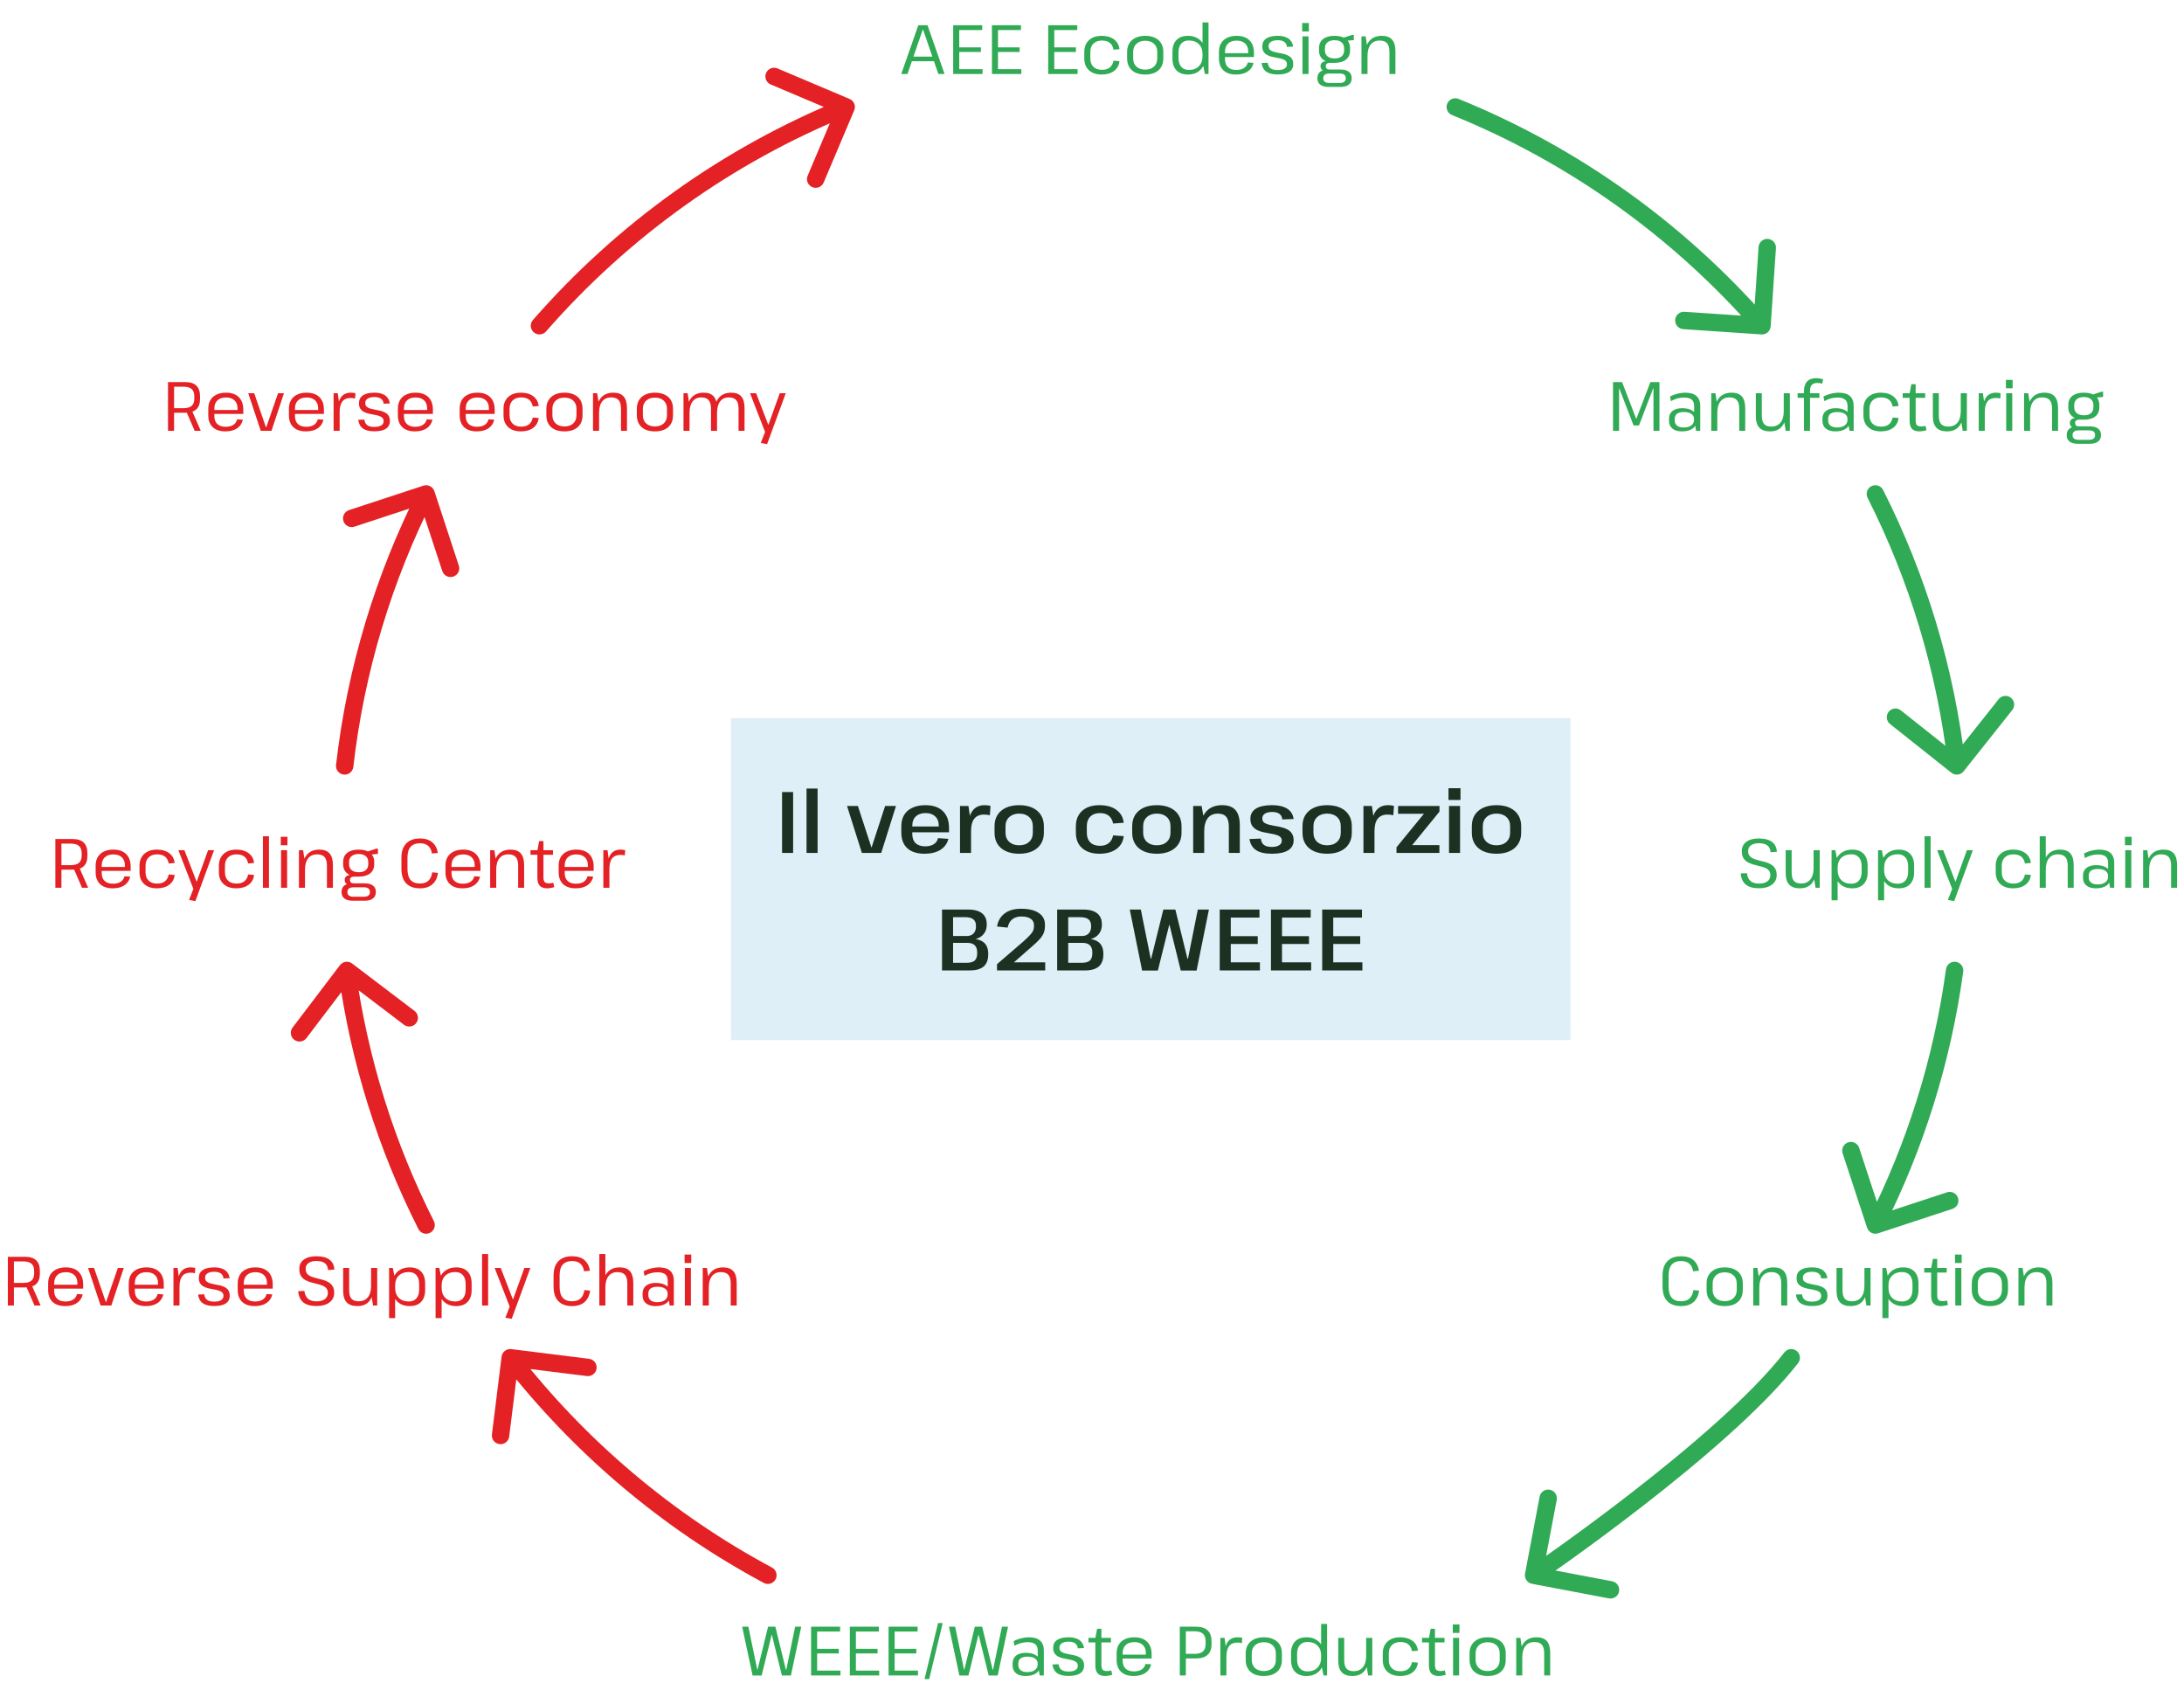 <svg width="502" height="390" viewBox="0 0 502 390" fill="none" xmlns="http://www.w3.org/2000/svg">
<rect width="193" height="74" transform="translate(168 165)" fill="#DFEFF8"/>
<path d="M182.301 182V196H179.761V182H182.301ZM187.926 181.2V196H185.386V181.2H187.926ZM194.689 185.2H197.189L200.289 194.7H200.349L203.449 185.2H205.949L202.549 196H198.109L194.689 185.2ZM212.474 196.18C211.354 196.18 210.394 195.993 209.594 195.62C208.807 195.247 208.207 194.7 207.794 193.98C207.38 193.26 207.174 192.393 207.174 191.38V189.82C207.174 188.82 207.394 187.96 207.834 187.24C208.274 186.52 208.907 185.973 209.734 185.6C210.56 185.213 211.547 185.02 212.694 185.02C214.44 185.02 215.78 185.473 216.714 186.38C217.66 187.287 218.134 188.573 218.134 190.24V191.26H209.234V189.92H216.134L215.774 190.44V189.68C215.774 188.8 215.5 188.107 214.954 187.6C214.42 187.093 213.687 186.84 212.754 186.84C211.794 186.84 211.04 187.1 210.494 187.62C209.96 188.127 209.694 188.833 209.694 189.74V191.66C209.694 192.567 209.954 193.267 210.474 193.76C210.994 194.24 211.72 194.48 212.654 194.48C213.48 194.48 214.147 194.313 214.654 193.98C215.16 193.647 215.474 193.187 215.594 192.6L217.994 192.76C217.714 193.853 217.094 194.7 216.134 195.3C215.174 195.887 213.954 196.18 212.474 196.18ZM220.659 185.2H222.599L223.199 189.3V196H220.659V185.2ZM222.539 190.3C222.539 188.567 222.859 187.253 223.499 186.36C224.152 185.467 225.092 185.02 226.319 185.02C226.546 185.02 226.772 185.033 226.999 185.06C227.226 185.087 227.452 185.133 227.679 185.2L227.519 187.34C227.106 187.233 226.659 187.18 226.179 187.18C225.192 187.18 224.446 187.5 223.939 188.14C223.446 188.767 223.199 189.713 223.199 190.98L222.539 190.3ZM234.259 196.18C233.086 196.18 232.073 195.987 231.219 195.6C230.379 195.213 229.733 194.66 229.279 193.94C228.826 193.22 228.599 192.367 228.599 191.38V189.82C228.599 188.833 228.826 187.98 229.279 187.26C229.746 186.54 230.399 185.987 231.239 185.6C232.093 185.213 233.099 185.02 234.259 185.02C235.433 185.02 236.439 185.213 237.279 185.6C238.133 185.987 238.786 186.54 239.239 187.26C239.706 187.98 239.939 188.833 239.939 189.82V191.38C239.939 192.367 239.706 193.22 239.239 193.94C238.786 194.66 238.133 195.213 237.279 195.6C236.439 195.987 235.433 196.18 234.259 196.18ZM234.259 194.24C235.219 194.24 235.979 193.98 236.539 193.46C237.113 192.94 237.399 192.233 237.399 191.34V189.86C237.399 188.967 237.113 188.26 236.539 187.74C235.979 187.22 235.219 186.96 234.259 186.96C233.313 186.96 232.553 187.227 231.979 187.76C231.406 188.28 231.119 188.98 231.119 189.86V191.34C231.119 192.22 231.406 192.927 231.979 193.46C232.553 193.98 233.313 194.24 234.259 194.24ZM252.691 196.18C251.584 196.18 250.624 195.987 249.811 195.6C248.998 195.213 248.371 194.66 247.931 193.94C247.504 193.22 247.291 192.367 247.291 191.38V189.82C247.291 188.833 247.511 187.98 247.951 187.26C248.391 186.54 249.011 185.987 249.811 185.6C250.624 185.213 251.584 185.02 252.691 185.02C254.331 185.02 255.638 185.38 256.611 186.1C257.598 186.82 258.158 187.807 258.291 189.06L255.851 189.24C255.704 188.467 255.378 187.873 254.871 187.46C254.378 187.047 253.698 186.84 252.831 186.84C251.898 186.84 251.158 187.107 250.611 187.64C250.078 188.173 249.811 188.893 249.811 189.8V191.4C249.811 192.32 250.078 193.047 250.611 193.58C251.144 194.1 251.884 194.36 252.831 194.36C253.671 194.36 254.344 194.153 254.851 193.74C255.371 193.327 255.704 192.733 255.851 191.96L258.291 192.14C258.158 193.38 257.598 194.367 256.611 195.1C255.624 195.82 254.318 196.18 252.691 196.18ZM265.9 196.18C264.727 196.18 263.713 195.987 262.86 195.6C262.02 195.213 261.373 194.66 260.92 193.94C260.467 193.22 260.24 192.367 260.24 191.38V189.82C260.24 188.833 260.467 187.98 260.92 187.26C261.387 186.54 262.04 185.987 262.88 185.6C263.733 185.213 264.74 185.02 265.9 185.02C267.073 185.02 268.08 185.213 268.92 185.6C269.773 185.987 270.427 186.54 270.88 187.26C271.347 187.98 271.58 188.833 271.58 189.82V191.38C271.58 192.367 271.347 193.22 270.88 193.94C270.427 194.66 269.773 195.213 268.92 195.6C268.08 195.987 267.073 196.18 265.9 196.18ZM265.9 194.24C266.86 194.24 267.62 193.98 268.18 193.46C268.753 192.94 269.04 192.233 269.04 191.34V189.86C269.04 188.967 268.753 188.26 268.18 187.74C267.62 187.22 266.86 186.96 265.9 186.96C264.953 186.96 264.193 187.227 263.62 187.76C263.047 188.28 262.76 188.98 262.76 189.86V191.34C262.76 192.22 263.047 192.927 263.62 193.46C264.193 193.98 264.953 194.24 265.9 194.24ZM282.453 189.96C282.453 188.907 282.246 188.147 281.833 187.68C281.433 187.2 280.793 186.96 279.913 186.96C278.913 186.96 278.14 187.313 277.593 188.02C277.06 188.713 276.793 189.727 276.793 191.06L275.833 192.56V191.22C275.833 189.22 276.266 187.687 277.133 186.62C278.013 185.553 279.266 185.02 280.893 185.02C282.293 185.02 283.32 185.393 283.973 186.14C284.64 186.887 284.973 188.053 284.973 189.64V196H282.453V189.96ZM274.253 185.2H276.193L276.793 188.58V196H274.253V185.2ZM292.364 196.18C290.764 196.18 289.551 195.907 288.724 195.36C287.898 194.813 287.384 193.96 287.184 192.8L289.804 192.7C289.871 193.353 290.111 193.84 290.524 194.16C290.938 194.467 291.538 194.62 292.324 194.62C293.044 194.62 293.604 194.493 294.004 194.24C294.418 193.987 294.624 193.633 294.624 193.18C294.624 192.793 294.491 192.493 294.224 192.28C293.971 192.067 293.624 191.907 293.184 191.8C292.758 191.68 292.291 191.58 291.784 191.5C291.278 191.407 290.764 191.307 290.244 191.2C289.738 191.08 289.271 190.907 288.844 190.68C288.418 190.44 288.071 190.127 287.804 189.74C287.538 189.34 287.404 188.813 287.404 188.16C287.404 187.133 287.824 186.353 288.664 185.82C289.504 185.287 290.738 185.02 292.364 185.02C293.364 185.02 294.211 185.14 294.904 185.38C295.611 185.607 296.171 185.96 296.584 186.44C296.998 186.907 297.251 187.493 297.344 188.2L294.744 188.3C294.691 187.74 294.471 187.313 294.084 187.02C293.698 186.727 293.144 186.58 292.424 186.58C291.691 186.58 291.124 186.713 290.724 186.98C290.338 187.233 290.144 187.593 290.144 188.06C290.144 188.46 290.271 188.767 290.524 188.98C290.791 189.193 291.138 189.36 291.564 189.48C291.991 189.587 292.458 189.687 292.964 189.78C293.484 189.86 293.998 189.96 294.504 190.08C295.024 190.2 295.498 190.373 295.924 190.6C296.351 190.827 296.691 191.14 296.944 191.54C297.211 191.927 297.344 192.447 297.344 193.1C297.344 194.113 296.918 194.88 296.064 195.4C295.224 195.92 293.991 196.18 292.364 196.18ZM305.041 196.18C303.867 196.18 302.854 195.987 302.001 195.6C301.161 195.213 300.514 194.66 300.061 193.94C299.607 193.22 299.381 192.367 299.381 191.38V189.82C299.381 188.833 299.607 187.98 300.061 187.26C300.527 186.54 301.181 185.987 302.021 185.6C302.874 185.213 303.881 185.02 305.041 185.02C306.214 185.02 307.221 185.213 308.061 185.6C308.914 185.987 309.567 186.54 310.021 187.26C310.487 187.98 310.721 188.833 310.721 189.82V191.38C310.721 192.367 310.487 193.22 310.021 193.94C309.567 194.66 308.914 195.213 308.061 195.6C307.221 195.987 306.214 196.18 305.041 196.18ZM305.041 194.24C306.001 194.24 306.761 193.98 307.321 193.46C307.894 192.94 308.181 192.233 308.181 191.34V189.86C308.181 188.967 307.894 188.26 307.321 187.74C306.761 187.22 306.001 186.96 305.041 186.96C304.094 186.96 303.334 187.227 302.761 187.76C302.187 188.28 301.901 188.98 301.901 189.86V191.34C301.901 192.22 302.187 192.927 302.761 193.46C303.334 193.98 304.094 194.24 305.041 194.24ZM313.394 185.2H315.334L315.934 189.3V196H313.394V185.2ZM315.274 190.3C315.274 188.567 315.594 187.253 316.234 186.36C316.887 185.467 317.827 185.02 319.054 185.02C319.28 185.02 319.507 185.033 319.734 185.06C319.96 185.087 320.187 185.133 320.414 185.2L320.254 187.34C319.84 187.233 319.394 187.18 318.914 187.18C317.927 187.18 317.18 187.5 316.674 188.14C316.18 188.767 315.934 189.713 315.934 190.98L315.274 190.3ZM320.99 194.7L328.03 186.1L328.35 187H321.35V185.2H330.87V186.5L323.81 195.16L323.49 194.2H330.85V196H320.99V194.7ZM335.601 185.2V196H333.061V185.2H335.601ZM335.701 181.12V183.82H332.941V181.12H335.701ZM343.966 196.18C342.793 196.18 341.78 195.987 340.926 195.6C340.086 195.213 339.44 194.66 338.986 193.94C338.533 193.22 338.306 192.367 338.306 191.38V189.82C338.306 188.833 338.533 187.98 338.986 187.26C339.453 186.54 340.106 185.987 340.946 185.6C341.8 185.213 342.806 185.02 343.966 185.02C345.14 185.02 346.146 185.213 346.986 185.6C347.84 185.987 348.493 186.54 348.946 187.26C349.413 187.98 349.646 188.833 349.646 189.82V191.38C349.646 192.367 349.413 193.22 348.946 193.94C348.493 194.66 347.84 195.213 346.986 195.6C346.146 195.987 345.14 196.18 343.966 196.18ZM343.966 194.24C344.926 194.24 345.686 193.98 346.246 193.46C346.82 192.94 347.106 192.233 347.106 191.34V189.86C347.106 188.967 346.82 188.26 346.246 187.74C345.686 187.22 344.926 186.96 343.966 186.96C343.02 186.96 342.26 187.227 341.686 187.76C341.113 188.28 340.826 188.98 340.826 189.86V191.34C340.826 192.22 341.113 192.927 341.686 193.46C342.26 193.98 343.02 194.24 343.966 194.24ZM216.528 209H222.468C223.428 209 224.228 209.127 224.868 209.38C225.508 209.633 225.988 210.007 226.308 210.5C226.642 210.993 226.808 211.62 226.808 212.38V212.52C226.795 213.52 226.462 214.327 225.808 214.94C225.168 215.553 224.282 215.88 223.148 215.92L223.128 215.68C224.488 215.72 225.495 216.02 226.148 216.58C226.802 217.14 227.135 217.987 227.148 219.12V219.3C227.148 220.553 226.795 221.487 226.088 222.1C225.382 222.7 224.308 223 222.868 223H216.528V209ZM222.108 221.24C222.708 221.24 223.188 221.167 223.548 221.02C223.922 220.873 224.188 220.64 224.348 220.32C224.522 219.987 224.608 219.56 224.608 219.04V218.82C224.608 218.1 224.415 217.56 224.028 217.2C223.655 216.84 223.095 216.66 222.348 216.66H219.068V221.24H222.108ZM222.228 215.08C222.668 215.08 223.042 214.993 223.348 214.82C223.655 214.647 223.895 214.4 224.068 214.08C224.242 213.747 224.328 213.36 224.328 212.92V212.76C224.328 212.067 224.122 211.56 223.708 211.24C223.308 210.92 222.668 210.76 221.788 210.76H219.068V215.08H222.228ZM229.165 221.56L235.265 216.3C235.772 215.847 236.178 215.46 236.485 215.14C236.805 214.807 237.052 214.52 237.225 214.28C237.398 214.027 237.512 213.787 237.565 213.56C237.632 213.32 237.665 213.067 237.665 212.8V212.58C237.665 211.953 237.412 211.467 236.905 211.12C236.412 210.773 235.692 210.6 234.745 210.6C233.892 210.6 233.198 210.82 232.665 211.26C232.132 211.687 231.778 212.32 231.605 213.16L229.165 212.9C229.405 211.58 229.998 210.573 230.945 209.88C231.892 209.173 233.138 208.82 234.685 208.82C236.432 208.82 237.785 209.14 238.745 209.78C239.705 210.42 240.185 211.313 240.185 212.46V212.74C240.185 213.3 240.105 213.813 239.945 214.28C239.785 214.733 239.498 215.2 239.085 215.68C238.685 216.16 238.112 216.72 237.365 217.36L231.525 222.48L230.765 221.14H240.245V223H229.165V221.56ZM242.993 209H248.933C249.893 209 250.693 209.127 251.333 209.38C251.973 209.633 252.453 210.007 252.773 210.5C253.106 210.993 253.273 211.62 253.273 212.38V212.52C253.26 213.52 252.926 214.327 252.273 214.94C251.633 215.553 250.746 215.88 249.613 215.92L249.593 215.68C250.953 215.72 251.96 216.02 252.613 216.58C253.266 217.14 253.6 217.987 253.613 219.12V219.3C253.613 220.553 253.26 221.487 252.553 222.1C251.846 222.7 250.773 223 249.333 223H242.993V209ZM248.573 221.24C249.173 221.24 249.653 221.167 250.013 221.02C250.386 220.873 250.653 220.64 250.813 220.32C250.986 219.987 251.073 219.56 251.073 219.04V218.82C251.073 218.1 250.88 217.56 250.493 217.2C250.12 216.84 249.56 216.66 248.813 216.66H245.533V221.24H248.573ZM248.693 215.08C249.133 215.08 249.506 214.993 249.813 214.82C250.12 214.647 250.36 214.4 250.533 214.08C250.706 213.747 250.793 213.36 250.793 212.92V212.76C250.793 212.067 250.586 211.56 250.173 211.24C249.773 210.92 249.133 210.76 248.253 210.76H245.533V215.08H248.693ZM259.68 209H262.22L264.5 220.3H264.6L267.4 209H270.16L272.94 220.3H273.06L275.32 209H277.88L275.04 223.02H271.4L268.8 212.48H268.76L266.14 223.02H262.52L259.68 209ZM282.316 221.14H289.596V223H280.356V209H289.496V210.86H282.316L282.896 209.42V216.06L282.316 215.12H289.096V216.92H282.316L282.896 215.98V222.58L282.316 221.14ZM294.094 221.14H301.374V223H292.134V209H301.274V210.86H294.094L294.674 209.42V216.06L294.094 215.12H300.874V216.92H294.094L294.674 215.98V222.58L294.094 221.14ZM305.871 221.14H313.151V223H303.911V209H313.051V210.86H305.871L306.451 209.42V216.06L305.871 215.12H312.651V216.92H305.871L306.451 215.98V222.58L305.871 221.14Z" fill="#1C3122"/>
<path d="M122.494 73.534C121.767 74.366 121.852 75.63 122.684 76.356C123.516 77.083 124.779 76.998 125.506 76.166L122.494 73.534ZM196.342 25.361C196.772 24.344 196.297 23.171 195.28 22.74L178.703 15.724C177.686 15.293 176.512 15.769 176.082 16.786C175.651 17.803 176.127 18.977 177.144 19.407L191.879 25.644L185.642 40.379C185.211 41.396 185.687 42.569 186.704 43C187.721 43.431 188.895 42.955 189.326 41.938L196.342 25.361ZM125.506 76.166C144.389 54.553 168.229 37.385 195.251 26.436L193.749 22.728C166.138 33.917 141.782 51.457 122.494 73.534L125.506 76.166Z" fill="#E42125"/>
<path d="M77.239 175.772C77.113 176.869 77.9 177.861 78.998 177.987C80.095 178.113 81.087 177.325 81.213 176.228L77.239 175.772ZM99.843 112.876C99.498 111.826 98.368 111.255 97.319 111.6L80.218 117.219C79.169 117.564 78.598 118.694 78.942 119.744C79.287 120.793 80.418 121.364 81.467 121.019L96.667 116.024L101.662 131.225C102.007 132.274 103.137 132.845 104.187 132.5C105.236 132.156 105.807 131.025 105.462 129.976L99.843 112.876ZM81.213 176.228C83.741 154.206 90.145 133.365 99.728 114.402L96.158 112.598C86.366 131.974 79.822 153.271 77.239 175.772L81.213 176.228Z" fill="#E42125"/>
<path d="M96.158 282.402C96.656 283.388 97.859 283.783 98.845 283.285C99.831 282.787 100.226 281.584 99.728 280.598L96.158 282.402ZM80.938 221.407C80.059 220.739 78.804 220.911 78.136 221.79L67.25 236.125C66.582 237.005 66.753 238.26 67.633 238.928C68.513 239.596 69.767 239.424 70.435 238.544L80.112 225.802L92.854 235.479C93.734 236.147 94.988 235.976 95.656 235.096C96.324 234.216 96.153 232.962 95.273 232.294L80.938 221.407ZM99.728 280.598C90.721 262.775 84.522 243.292 81.71 222.729L77.747 223.271C80.62 244.281 86.955 264.19 96.158 282.402L99.728 280.598Z" fill="#E42125"/>
<path d="M175.555 363.737C176.528 364.259 177.741 363.893 178.263 362.92C178.785 361.946 178.419 360.734 177.445 360.212L175.555 363.737ZM117.522 310.015C116.426 309.879 115.427 310.657 115.29 311.753L113.07 329.616C112.933 330.712 113.711 331.711 114.807 331.847C115.904 331.983 116.903 331.205 117.039 330.109L119.013 314.231L134.891 316.206C135.987 316.342 136.986 315.564 137.122 314.468C137.259 313.371 136.48 312.372 135.384 312.236L117.522 310.015ZM177.445 360.212C154.616 347.972 134.66 331.067 118.853 310.771L115.697 313.229C131.845 333.962 152.231 351.232 175.555 363.737L177.445 360.212Z" fill="#E42125"/>
<path d="M413.303 313.229C413.982 312.357 413.825 311.101 412.954 310.422C412.082 309.743 410.826 309.9 410.147 310.771L413.303 313.229ZM350.535 361.602C350.329 362.687 351.042 363.734 352.127 363.94L369.812 367.293C370.897 367.499 371.944 366.786 372.15 365.701C372.356 364.615 371.643 363.569 370.557 363.363L354.838 360.382L357.819 344.662C358.024 343.577 357.311 342.531 356.226 342.325C355.141 342.119 354.094 342.832 353.889 343.917L350.535 361.602ZM410.147 310.771C402.33 320.807 387.711 333.165 374.896 343.099C368.516 348.045 362.632 352.353 358.343 355.425C356.198 356.96 354.454 358.186 353.246 359.028C352.643 359.448 352.173 359.773 351.855 359.991C351.696 360.101 351.575 360.184 351.495 360.239C351.454 360.267 351.424 360.288 351.403 360.302C351.393 360.308 351.386 360.314 351.381 360.317C351.378 360.319 351.377 360.32 351.376 360.321C351.375 360.321 351.375 360.321 351.374 360.321C351.374 360.322 351.374 360.322 352.5 361.975C353.626 363.627 353.626 363.627 353.627 363.627C353.627 363.627 353.628 363.626 353.628 363.626C353.63 363.625 353.632 363.623 353.635 363.621C353.64 363.618 353.649 363.612 353.659 363.605C353.681 363.59 353.713 363.568 353.755 363.54C353.838 363.482 353.962 363.397 354.124 363.286C354.447 363.063 354.923 362.735 355.533 362.31C356.753 361.46 358.512 360.224 360.672 358.677C364.99 355.584 370.917 351.245 377.346 346.261C390.149 336.336 405.142 323.707 413.303 313.229L410.147 310.771Z" fill="#30AA55"/>
<path d="M451.253 223.271C451.402 222.177 450.636 221.168 449.542 221.018C448.448 220.869 447.439 221.635 447.29 222.729L451.253 223.271ZM429.157 282.124C429.502 283.174 430.632 283.745 431.682 283.4L448.782 277.781C449.831 277.436 450.402 276.306 450.058 275.256C449.713 274.207 448.582 273.636 447.533 273.981L432.333 278.976L427.338 263.775C426.993 262.726 425.863 262.155 424.813 262.5C423.764 262.844 423.193 263.975 423.538 265.024L429.157 282.124ZM447.29 222.729C444.478 243.292 438.279 262.775 429.272 280.598L432.842 282.402C442.045 264.19 448.38 244.281 451.253 223.271L447.29 222.729Z" fill="#30AA55"/>
<path d="M432.842 112.598C432.344 111.612 431.141 111.217 430.155 111.715C429.169 112.213 428.774 113.416 429.272 114.402L432.842 112.598ZM448.53 177.566C449.395 178.253 450.654 178.109 451.34 177.244L462.534 163.147C463.221 162.282 463.076 161.024 462.211 160.337C461.346 159.651 460.088 159.795 459.401 160.66L449.452 173.19L436.922 163.24C436.057 162.553 434.798 162.698 434.112 163.563C433.425 164.428 433.569 165.686 434.434 166.373L448.53 177.566ZM429.272 114.402C438.854 133.365 445.259 154.206 447.787 176.228L451.761 175.772C449.178 153.271 442.634 131.974 432.842 112.598L429.272 114.402Z" fill="#30AA55"/>
<path d="M335.251 22.728C334.227 22.314 333.061 22.807 332.646 23.831C332.232 24.855 332.725 26.021 333.749 26.436L335.251 22.728ZM404.865 76.846C405.968 76.92 406.921 76.087 406.995 74.985L408.206 57.026C408.281 55.923 407.447 54.97 406.345 54.895C405.243 54.821 404.29 55.654 404.215 56.756L403.139 72.72L387.175 71.644C386.073 71.57 385.12 72.403 385.045 73.505C384.971 74.607 385.804 75.561 386.906 75.635L404.865 76.846ZM333.749 26.436C360.771 37.385 384.611 54.553 403.494 76.166L406.506 73.534C387.218 51.457 362.862 33.917 335.251 22.728L333.749 26.436Z" fill="#30AA55"/>
<path d="M211.079 5.8H213.191L217.111 17H215.687L212.167 6.808H212.103L208.583 17H207.159L211.079 5.8ZM209.319 13.016H214.951V14.072H209.319V13.016ZM220.166 15.896H225.846V17H219.094V5.8H225.766V6.904H220.166L220.486 6.04V11.416L220.166 10.888H225.462V11.944H220.166L220.486 11.416V16.76L220.166 15.896ZM229.073 15.896H234.753V17H228.001V5.8H234.673V6.904H229.073L229.393 6.04V11.416L229.073 10.888H234.369V11.944H229.073L229.393 11.416V16.76L229.073 15.896ZM242.01 15.896H247.69V17H240.938V5.8H247.61V6.904H242.01L242.33 6.04V11.416L242.01 10.888H247.306V11.944H242.01L242.33 11.416V16.76L242.01 15.896ZM253.228 17.128C252.406 17.128 251.697 16.984 251.1 16.696C250.502 16.397 250.038 15.971 249.708 15.416C249.388 14.861 249.228 14.205 249.228 13.448V11.912C249.228 11.165 249.388 10.515 249.708 9.96C250.038 9.405 250.502 8.979 251.1 8.68C251.708 8.381 252.417 8.232 253.228 8.232C254.401 8.232 255.35 8.509 256.076 9.064C256.801 9.608 257.212 10.355 257.308 11.304L255.948 11.416C255.82 10.723 255.537 10.2 255.1 9.848C254.662 9.496 254.054 9.32 253.276 9.32C252.454 9.32 251.804 9.555 251.324 10.024C250.854 10.483 250.62 11.112 250.62 11.912V13.448C250.62 14.259 250.854 14.893 251.324 15.352C251.793 15.811 252.444 16.04 253.276 16.04C254.033 16.04 254.636 15.864 255.084 15.512C255.532 15.149 255.82 14.627 255.948 13.944L257.308 14.056C257.212 14.995 256.801 15.741 256.076 16.296C255.35 16.851 254.401 17.128 253.228 17.128ZM263.231 17.128C262.367 17.128 261.621 16.984 260.991 16.696C260.373 16.397 259.898 15.971 259.567 15.416C259.237 14.861 259.071 14.205 259.071 13.448V11.912C259.071 11.155 259.237 10.504 259.567 9.96C259.909 9.405 260.389 8.979 261.007 8.68C261.637 8.381 262.378 8.232 263.231 8.232C264.095 8.232 264.837 8.381 265.455 8.68C266.085 8.968 266.565 9.389 266.895 9.944C267.226 10.499 267.391 11.155 267.391 11.912V13.448C267.391 14.205 267.226 14.861 266.895 15.416C266.565 15.971 266.085 16.397 265.455 16.696C264.837 16.984 264.095 17.128 263.231 17.128ZM263.231 15.992C264.085 15.992 264.757 15.763 265.247 15.304C265.749 14.845 265.999 14.221 265.999 13.432V11.928C265.999 11.139 265.749 10.515 265.247 10.056C264.757 9.597 264.085 9.368 263.231 9.368C262.389 9.368 261.717 9.603 261.215 10.072C260.714 10.531 260.463 11.149 260.463 11.928V13.432C260.463 14.211 260.714 14.835 261.215 15.304C261.717 15.763 262.389 15.992 263.231 15.992ZM273.045 17.128C271.914 17.128 271.04 16.808 270.421 16.168C269.802 15.528 269.493 14.621 269.493 13.448V11.912C269.493 10.739 269.802 9.832 270.421 9.192C271.04 8.552 271.92 8.232 273.061 8.232C273.861 8.232 274.56 8.397 275.157 8.728C275.754 9.048 276.218 9.507 276.549 10.104C276.88 10.701 277.045 11.411 277.045 12.232V13.048C277.045 13.869 276.88 14.589 276.549 15.208C276.218 15.816 275.754 16.291 275.157 16.632C274.56 16.963 273.856 17.128 273.045 17.128ZM273.253 16.072C274.234 16.072 275.002 15.789 275.557 15.224C276.122 14.659 276.405 13.885 276.405 12.904V12.424C276.405 11.443 276.122 10.68 275.557 10.136C275.002 9.581 274.234 9.304 273.253 9.304C272.506 9.304 271.925 9.544 271.509 10.024C271.093 10.504 270.885 11.181 270.885 12.056V13.336C270.885 14.2 271.093 14.872 271.509 15.352C271.925 15.832 272.506 16.072 273.253 16.072ZM276.405 14.28V5.16H277.781V17H276.949L276.405 14.28ZM284.101 17.128C283.269 17.128 282.559 16.984 281.973 16.696C281.397 16.408 280.954 15.992 280.645 15.448C280.335 14.904 280.181 14.237 280.181 13.448V11.912C280.181 11.144 280.341 10.488 280.661 9.944C280.991 9.389 281.461 8.968 282.069 8.68C282.677 8.381 283.397 8.232 284.229 8.232C285.509 8.232 286.495 8.573 287.189 9.256C287.882 9.939 288.229 10.899 288.229 12.136V13.112H281.301V12.216H287.125L286.901 12.568V11.832C286.901 11.043 286.666 10.429 286.197 9.992C285.727 9.555 285.082 9.336 284.261 9.336C283.407 9.336 282.746 9.56 282.277 10.008C281.807 10.456 281.573 11.085 281.573 11.896V13.592C281.573 14.392 281.797 15.005 282.245 15.432C282.703 15.859 283.343 16.072 284.165 16.072C284.901 16.072 285.493 15.923 285.941 15.624C286.399 15.325 286.687 14.904 286.805 14.36L288.133 14.44C287.93 15.304 287.477 15.971 286.773 16.44C286.079 16.899 285.189 17.128 284.101 17.128ZM293.698 17.112C292.546 17.112 291.666 16.899 291.058 16.472C290.46 16.045 290.098 15.379 289.97 14.472L291.394 14.424C291.458 15 291.676 15.427 292.05 15.704C292.423 15.971 292.967 16.104 293.682 16.104C294.354 16.104 294.876 15.992 295.25 15.768C295.623 15.533 295.81 15.203 295.81 14.776C295.81 14.435 295.703 14.168 295.49 13.976C295.287 13.784 295.015 13.64 294.674 13.544C294.343 13.437 293.975 13.352 293.57 13.288C293.175 13.213 292.775 13.133 292.37 13.048C291.964 12.952 291.591 12.813 291.25 12.632C290.919 12.451 290.652 12.205 290.45 11.896C290.247 11.587 290.146 11.171 290.146 10.648C290.146 9.859 290.444 9.261 291.042 8.856C291.65 8.44 292.535 8.232 293.698 8.232C294.402 8.232 294.999 8.328 295.49 8.52C295.991 8.701 296.386 8.979 296.674 9.352C296.972 9.715 297.159 10.168 297.234 10.712L295.81 10.776C295.767 10.275 295.57 9.896 295.218 9.64C294.866 9.373 294.364 9.24 293.714 9.24C293.031 9.24 292.503 9.363 292.13 9.608C291.767 9.843 291.586 10.179 291.586 10.616C291.586 10.968 291.687 11.24 291.89 11.432C292.103 11.624 292.375 11.773 292.706 11.88C293.047 11.976 293.415 12.061 293.81 12.136C294.215 12.2 294.62 12.28 295.026 12.376C295.431 12.472 295.799 12.611 296.13 12.792C296.471 12.963 296.743 13.203 296.946 13.512C297.148 13.821 297.25 14.237 297.25 14.76C297.25 15.528 296.946 16.115 296.338 16.52C295.74 16.915 294.86 17.112 293.698 17.112ZM300.768 8.36V17H299.376V8.36H300.768ZM300.848 5.288V7.224H299.312V5.288H300.848ZM306.761 14.44C305.631 14.44 304.751 14.195 304.121 13.704C303.492 13.203 303.177 12.504 303.177 11.608V11.064C303.177 10.157 303.492 9.459 304.121 8.968C304.751 8.477 305.631 8.232 306.761 8.232C307.881 8.232 308.751 8.477 309.369 8.968C309.999 9.459 310.313 10.157 310.313 11.064V11.608C310.313 12.504 309.999 13.203 309.369 13.704C308.751 14.195 307.881 14.44 306.761 14.44ZM305.401 19.976C304.559 19.976 303.913 19.805 303.465 19.464C303.028 19.123 302.809 18.627 302.809 17.976C302.809 17.325 303.023 16.829 303.449 16.488C303.887 16.147 304.537 15.976 305.401 15.976H308.105C308.948 15.976 309.588 16.147 310.025 16.488C310.473 16.819 310.697 17.315 310.697 17.976C310.697 18.627 310.473 19.123 310.025 19.464C309.588 19.805 308.948 19.976 308.105 19.976H305.401ZM307.913 19.064C308.863 19.064 309.337 18.701 309.337 17.976C309.337 17.251 308.863 16.888 307.913 16.888H305.609C304.639 16.888 304.153 17.251 304.153 17.976C304.153 18.712 304.639 19.075 305.609 19.064H307.913ZM304.937 16.36C304.5 16.36 304.153 16.259 303.897 16.056C303.652 15.843 303.529 15.56 303.529 15.208C303.529 14.845 303.652 14.563 303.897 14.36C304.143 14.157 304.495 14.056 304.953 14.056H306.761V14.44H305.673C305.375 14.44 305.14 14.509 304.969 14.648C304.809 14.776 304.735 14.963 304.745 15.208C304.745 15.453 304.82 15.645 304.969 15.784C305.119 15.912 305.343 15.976 305.641 15.976H306.761V16.36H304.937ZM306.761 13.432C307.465 13.432 308.004 13.272 308.377 12.952C308.761 12.621 308.953 12.163 308.953 11.576V11.112C308.953 10.515 308.761 10.056 308.377 9.736C308.004 9.405 307.465 9.24 306.761 9.24C306.057 9.24 305.508 9.405 305.113 9.736C304.729 10.056 304.537 10.515 304.537 11.112V11.576C304.537 12.152 304.729 12.605 305.113 12.936C305.508 13.267 306.057 13.432 306.761 13.432ZM308.553 8.744L310.825 8.008H311.177V9.224L308.553 9.432V8.744ZM319.37 11.912C319.37 11.005 319.189 10.349 318.826 9.944C318.463 9.528 317.893 9.32 317.114 9.32C316.218 9.32 315.53 9.629 315.05 10.248C314.57 10.856 314.33 11.731 314.33 12.872L313.722 13.976V12.936C313.722 11.421 314.058 10.259 314.73 9.448C315.402 8.637 316.367 8.232 317.626 8.232C318.682 8.232 319.466 8.525 319.978 9.112C320.49 9.688 320.746 10.584 320.746 11.8V17H319.37V11.912ZM312.938 8.36H313.898L314.33 11.208V17H312.938V8.36Z" fill="#30AA55"/>
<path d="M170.589 373.8H172.013L174.061 383.672H174.125L176.541 373.8H178.221L180.637 383.672H180.733L182.765 373.8H184.173L181.789 385.016H179.725L177.405 375.64H177.373L175.069 385.016H172.989L170.589 373.8ZM187.502 383.896H193.182V385H186.43V373.8H193.102V374.904H187.502L187.822 374.04V379.416L187.502 378.888H192.798V379.944H187.502L187.822 379.416V384.76L187.502 383.896ZM196.409 383.896H202.089V385H195.337V373.8H202.009V374.904H196.409L196.729 374.04V379.416L196.409 378.888H201.705V379.944H196.409L196.729 379.416V384.76L196.409 383.896ZM205.315 383.896H210.995V385H204.243V373.8H210.915V374.904H205.315L205.635 374.04V379.416L205.315 378.888H210.611V379.944H205.315L205.635 379.416V384.76L205.315 383.896ZM216.684 372.968L213.58 385.832H212.508L215.612 372.968H216.684ZM218.12 373.8H219.544L221.592 383.672H221.656L224.072 373.8H225.752L228.168 383.672H228.264L230.296 373.8H231.704L229.32 385.016H227.256L224.936 375.64H224.904L222.6 385.016H220.52L218.12 373.8ZM238.524 382.136V379.304C238.524 378.621 238.332 378.125 237.948 377.816C237.575 377.507 236.977 377.352 236.156 377.352C235.633 377.352 235.116 377.427 234.604 377.576C234.103 377.715 233.633 377.917 233.196 378.184L232.988 377.128C233.276 376.957 233.612 376.808 233.996 376.68C234.391 376.541 234.801 376.435 235.228 376.36C235.665 376.275 236.076 376.232 236.46 376.232C237.623 376.232 238.492 376.488 239.068 377C239.644 377.512 239.932 378.28 239.932 379.304V385H238.972L238.524 382.136ZM235.724 385.128C234.796 385.128 234.065 384.915 233.532 384.488C233.009 384.051 232.748 383.453 232.748 382.696V382.248C232.748 381.469 233.015 380.867 233.548 380.44C234.081 380.013 234.828 379.8 235.788 379.8C236.812 379.8 237.617 380.008 238.204 380.424C238.801 380.829 239.1 381.411 239.1 382.168V382.648C239.1 383.427 238.796 384.035 238.188 384.472C237.591 384.909 236.769 385.128 235.724 385.128ZM236.108 384.232C236.844 384.232 237.425 384.077 237.852 383.768C238.289 383.448 238.508 383.027 238.508 382.504V382.264C238.508 381.763 238.3 381.373 237.884 381.096C237.479 380.819 236.908 380.68 236.172 380.68C235.5 380.68 234.977 380.808 234.604 381.064C234.241 381.32 234.06 381.747 234.06 382.344V382.552C234.06 383.096 234.236 383.512 234.588 383.8C234.951 384.088 235.457 384.232 236.108 384.232ZM245.627 385.112C244.475 385.112 243.595 384.899 242.987 384.472C242.39 384.045 242.027 383.379 241.899 382.472L243.323 382.424C243.387 383 243.606 383.427 243.979 383.704C244.353 383.971 244.897 384.104 245.611 384.104C246.283 384.104 246.806 383.992 247.179 383.768C247.553 383.533 247.739 383.203 247.739 382.776C247.739 382.435 247.633 382.168 247.419 381.976C247.217 381.784 246.945 381.64 246.603 381.544C246.273 381.437 245.905 381.352 245.499 381.288C245.105 381.213 244.705 381.133 244.299 381.048C243.894 380.952 243.521 380.813 243.179 380.632C242.849 380.451 242.582 380.205 242.379 379.896C242.177 379.587 242.075 379.171 242.075 378.648C242.075 377.859 242.374 377.261 242.971 376.856C243.579 376.44 244.465 376.232 245.627 376.232C246.331 376.232 246.929 376.328 247.419 376.52C247.921 376.701 248.315 376.979 248.603 377.352C248.902 377.715 249.089 378.168 249.163 378.712L247.739 378.776C247.697 378.275 247.499 377.896 247.147 377.64C246.795 377.373 246.294 377.24 245.643 377.24C244.961 377.24 244.433 377.363 244.059 377.608C243.697 377.843 243.515 378.179 243.515 378.616C243.515 378.968 243.617 379.24 243.819 379.432C244.033 379.624 244.305 379.773 244.635 379.88C244.977 379.976 245.345 380.061 245.739 380.136C246.145 380.2 246.55 380.28 246.955 380.376C247.361 380.472 247.729 380.611 248.059 380.792C248.401 380.963 248.673 381.203 248.875 381.512C249.078 381.821 249.179 382.237 249.179 382.76C249.179 383.528 248.875 384.115 248.267 384.52C247.67 384.915 246.79 385.112 245.627 385.112ZM254.058 385.128C253.269 385.128 252.688 384.931 252.314 384.536C251.952 384.141 251.77 383.528 251.77 382.696V376.472L252.17 374.28H253.162V382.552C253.162 383.096 253.253 383.475 253.434 383.688C253.626 383.891 253.968 383.992 254.458 383.992C254.618 383.992 254.778 383.981 254.938 383.96C255.109 383.939 255.274 383.901 255.434 383.848L255.642 384.856C255.493 384.899 255.328 384.941 255.146 384.984C254.965 385.027 254.778 385.059 254.586 385.08C254.405 385.112 254.229 385.128 254.058 385.128ZM250.186 376.36H255.354V377.416H250.186V376.36ZM260.577 385.128C259.745 385.128 259.036 384.984 258.449 384.696C257.873 384.408 257.431 383.992 257.121 383.448C256.812 382.904 256.657 382.237 256.657 381.448V379.912C256.657 379.144 256.817 378.488 257.137 377.944C257.468 377.389 257.937 376.968 258.545 376.68C259.153 376.381 259.873 376.232 260.705 376.232C261.985 376.232 262.972 376.573 263.665 377.256C264.359 377.939 264.705 378.899 264.705 380.136V381.112H257.777V380.216H263.601L263.377 380.568V379.832C263.377 379.043 263.143 378.429 262.673 377.992C262.204 377.555 261.559 377.336 260.737 377.336C259.884 377.336 259.223 377.56 258.753 378.008C258.284 378.456 258.049 379.085 258.049 379.896V381.592C258.049 382.392 258.273 383.005 258.721 383.432C259.18 383.859 259.82 384.072 260.641 384.072C261.377 384.072 261.969 383.923 262.417 383.624C262.876 383.325 263.164 382.904 263.281 382.36L264.609 382.44C264.407 383.304 263.953 383.971 263.249 384.44C262.556 384.899 261.665 385.128 260.577 385.128ZM271.18 373.8H274.892C276.087 373.8 276.983 374.083 277.58 374.648C278.178 375.203 278.476 376.04 278.476 377.16V377.848C278.476 378.915 278.172 379.725 277.564 380.28C276.956 380.824 276.066 381.096 274.892 381.096H272.492V380.04H274.556C275.442 380.04 276.087 379.859 276.492 379.496C276.908 379.123 277.116 378.552 277.116 377.784V377.224C277.116 376.392 276.914 375.789 276.508 375.416C276.103 375.043 275.452 374.856 274.556 374.856H272.252L272.572 374.488V385H271.18V373.8ZM280.508 376.36H281.468L281.9 379.544V385H280.508V376.36ZM281.468 380.264C281.468 378.941 281.724 377.939 282.236 377.256C282.748 376.573 283.495 376.232 284.476 376.232C284.647 376.232 284.823 376.243 285.004 376.264C285.186 376.285 285.362 376.317 285.532 376.36L285.452 377.576C285.132 377.491 284.786 377.448 284.412 377.448C283.58 377.448 282.951 377.715 282.524 378.248C282.108 378.781 281.9 379.587 281.9 380.664L281.468 380.264ZM290.489 385.128C289.625 385.128 288.878 384.984 288.249 384.696C287.63 384.397 287.156 383.971 286.825 383.416C286.494 382.861 286.329 382.205 286.329 381.448V379.912C286.329 379.155 286.494 378.504 286.825 377.96C287.166 377.405 287.646 376.979 288.265 376.68C288.894 376.381 289.636 376.232 290.489 376.232C291.353 376.232 292.094 376.381 292.713 376.68C293.342 376.968 293.822 377.389 294.153 377.944C294.484 378.499 294.649 379.155 294.649 379.912V381.448C294.649 382.205 294.484 382.861 294.153 383.416C293.822 383.971 293.342 384.397 292.713 384.696C292.094 384.984 291.353 385.128 290.489 385.128ZM290.489 383.992C291.342 383.992 292.014 383.763 292.505 383.304C293.006 382.845 293.257 382.221 293.257 381.432V379.928C293.257 379.139 293.006 378.515 292.505 378.056C292.014 377.597 291.342 377.368 290.489 377.368C289.646 377.368 288.974 377.603 288.473 378.072C287.972 378.531 287.721 379.149 287.721 379.928V381.432C287.721 382.211 287.972 382.835 288.473 383.304C288.974 383.763 289.646 383.992 290.489 383.992ZM300.303 385.128C299.172 385.128 298.298 384.808 297.679 384.168C297.06 383.528 296.751 382.621 296.751 381.448V379.912C296.751 378.739 297.06 377.832 297.679 377.192C298.298 376.552 299.178 376.232 300.319 376.232C301.119 376.232 301.818 376.397 302.415 376.728C303.012 377.048 303.476 377.507 303.807 378.104C304.138 378.701 304.303 379.411 304.303 380.232V381.048C304.303 381.869 304.138 382.589 303.807 383.208C303.476 383.816 303.012 384.291 302.415 384.632C301.818 384.963 301.114 385.128 300.303 385.128ZM300.511 384.072C301.492 384.072 302.26 383.789 302.815 383.224C303.38 382.659 303.663 381.885 303.663 380.904V380.424C303.663 379.443 303.38 378.68 302.815 378.136C302.26 377.581 301.492 377.304 300.511 377.304C299.764 377.304 299.183 377.544 298.767 378.024C298.351 378.504 298.143 379.181 298.143 380.056V381.336C298.143 382.2 298.351 382.872 298.767 383.352C299.183 383.832 299.764 384.072 300.511 384.072ZM303.663 382.28V373.16H305.039V385H304.207L303.663 382.28ZM308.975 381.48C308.975 382.365 309.145 383.011 309.487 383.416C309.839 383.821 310.383 384.024 311.119 384.024C312.057 384.024 312.772 383.72 313.263 383.112C313.764 382.493 314.015 381.619 314.015 380.488L314.623 379.384V380.424C314.623 381.928 314.303 383.091 313.663 383.912C313.023 384.723 312.089 385.128 310.863 385.128C309.753 385.128 308.932 384.84 308.399 384.264C307.865 383.688 307.599 382.797 307.599 381.592V376.36H308.975V381.48ZM315.423 385H314.463L314.015 382.152V376.36H315.423V385ZM321.829 385.128C321.008 385.128 320.298 384.984 319.701 384.696C319.104 384.397 318.64 383.971 318.309 383.416C317.989 382.861 317.829 382.205 317.829 381.448V379.912C317.829 379.165 317.989 378.515 318.309 377.96C318.64 377.405 319.104 376.979 319.701 376.68C320.309 376.381 321.018 376.232 321.829 376.232C323.002 376.232 323.952 376.509 324.677 377.064C325.402 377.608 325.813 378.355 325.909 379.304L324.549 379.416C324.421 378.723 324.138 378.2 323.701 377.848C323.264 377.496 322.656 377.32 321.877 377.32C321.056 377.32 320.405 377.555 319.925 378.024C319.456 378.483 319.221 379.112 319.221 379.912V381.448C319.221 382.259 319.456 382.893 319.925 383.352C320.394 383.811 321.045 384.04 321.877 384.04C322.634 384.04 323.237 383.864 323.685 383.512C324.133 383.149 324.421 382.627 324.549 381.944L325.909 382.056C325.813 382.995 325.402 383.741 324.677 384.296C323.952 384.851 323.002 385.128 321.829 385.128ZM330.73 385.128C329.941 385.128 329.36 384.931 328.986 384.536C328.624 384.141 328.442 383.528 328.442 382.696V376.472L328.842 374.28H329.834V382.552C329.834 383.096 329.925 383.475 330.106 383.688C330.298 383.891 330.64 383.992 331.13 383.992C331.29 383.992 331.45 383.981 331.61 383.96C331.781 383.939 331.946 383.901 332.106 383.848L332.314 384.856C332.165 384.899 332 384.941 331.818 384.984C331.637 385.027 331.45 385.059 331.258 385.08C331.077 385.112 330.901 385.128 330.73 385.128ZM326.858 376.36H332.026V377.416H326.858V376.36ZM335.385 376.36V385H333.993V376.36H335.385ZM335.465 373.288V375.224H333.929V373.288H335.465ZM341.942 385.128C341.078 385.128 340.332 384.984 339.702 384.696C339.084 384.397 338.609 383.971 338.278 383.416C337.948 382.861 337.782 382.205 337.782 381.448V379.912C337.782 379.155 337.948 378.504 338.278 377.96C338.62 377.405 339.1 376.979 339.718 376.68C340.348 376.381 341.089 376.232 341.942 376.232C342.806 376.232 343.548 376.381 344.166 376.68C344.796 376.968 345.276 377.389 345.606 377.944C345.937 378.499 346.102 379.155 346.102 379.912V381.448C346.102 382.205 345.937 382.861 345.606 383.416C345.276 383.971 344.796 384.397 344.166 384.696C343.548 384.984 342.806 385.128 341.942 385.128ZM341.942 383.992C342.796 383.992 343.468 383.763 343.958 383.304C344.46 382.845 344.71 382.221 344.71 381.432V379.928C344.71 379.139 344.46 378.515 343.958 378.056C343.468 377.597 342.796 377.368 341.942 377.368C341.1 377.368 340.428 377.603 339.926 378.072C339.425 378.531 339.174 379.149 339.174 379.928V381.432C339.174 382.211 339.425 382.835 339.926 383.304C340.428 383.763 341.1 383.992 341.942 383.992ZM354.94 379.912C354.94 379.005 354.759 378.349 354.396 377.944C354.034 377.528 353.463 377.32 352.684 377.32C351.788 377.32 351.1 377.629 350.62 378.248C350.14 378.856 349.9 379.731 349.9 380.872L349.292 381.976V380.936C349.292 379.421 349.628 378.259 350.3 377.448C350.972 376.637 351.938 376.232 353.196 376.232C354.252 376.232 355.036 376.525 355.548 377.112C356.06 377.688 356.316 378.584 356.316 379.8V385H354.94V379.912ZM348.508 376.36H349.468L349.9 379.208V385H348.508V376.36Z" fill="#30AA55"/>
<path d="M370.758 87.8H372.838L376.07 96.2H376.134L379.35 87.8H381.43V99H380.054V89.24H379.99L376.726 97.768H375.478L372.198 89.24H372.15V99H370.758V87.8ZM389.399 96.136V93.304C389.399 92.621 389.207 92.125 388.823 91.816C388.45 91.507 387.852 91.352 387.031 91.352C386.508 91.352 385.991 91.427 385.479 91.576C384.978 91.715 384.508 91.917 384.071 92.184L383.863 91.128C384.151 90.957 384.487 90.808 384.871 90.68C385.266 90.541 385.676 90.435 386.103 90.36C386.54 90.275 386.951 90.232 387.335 90.232C388.498 90.232 389.367 90.488 389.943 91C390.519 91.512 390.807 92.28 390.807 93.304V99H389.847L389.399 96.136ZM386.599 99.128C385.671 99.128 384.94 98.915 384.407 98.488C383.884 98.051 383.623 97.453 383.623 96.696V96.248C383.623 95.469 383.89 94.867 384.423 94.44C384.956 94.013 385.703 93.8 386.663 93.8C387.687 93.8 388.492 94.008 389.079 94.424C389.676 94.829 389.975 95.411 389.975 96.168V96.648C389.975 97.427 389.671 98.035 389.063 98.472C388.466 98.909 387.644 99.128 386.599 99.128ZM386.983 98.232C387.719 98.232 388.3 98.077 388.727 97.768C389.164 97.448 389.383 97.027 389.383 96.504V96.264C389.383 95.763 389.175 95.373 388.759 95.096C388.354 94.819 387.783 94.68 387.047 94.68C386.375 94.68 385.852 94.808 385.479 95.064C385.116 95.32 384.935 95.747 384.935 96.344V96.552C384.935 97.096 385.111 97.512 385.463 97.8C385.826 98.088 386.332 98.232 386.983 98.232ZM399.769 93.912C399.769 93.005 399.587 92.349 399.225 91.944C398.862 91.528 398.291 91.32 397.513 91.32C396.617 91.32 395.929 91.629 395.449 92.248C394.969 92.856 394.729 93.731 394.729 94.872L394.121 95.976V94.936C394.121 93.421 394.457 92.259 395.129 91.448C395.801 90.637 396.766 90.232 398.025 90.232C399.081 90.232 399.865 90.525 400.377 91.112C400.889 91.688 401.145 92.584 401.145 93.8V99H399.769V93.912ZM393.337 90.36H394.297L394.729 93.208V99H393.337V90.36ZM404.959 95.48C404.959 96.365 405.13 97.011 405.471 97.416C405.823 97.821 406.367 98.024 407.103 98.024C408.042 98.024 408.757 97.72 409.247 97.112C409.749 96.493 409.999 95.619 409.999 94.488L410.607 93.384V94.424C410.607 95.928 410.287 97.091 409.647 97.912C409.007 98.723 408.074 99.128 406.847 99.128C405.738 99.128 404.917 98.84 404.383 98.264C403.85 97.688 403.583 96.797 403.583 95.592V90.36H404.959V95.48ZM411.407 99H410.447L409.999 96.152V90.36H411.407V99ZM414.646 89.912C414.646 88.931 414.881 88.184 415.35 87.672C415.83 87.16 416.518 86.904 417.414 86.904C417.67 86.904 417.942 86.925 418.23 86.968C418.518 87.011 418.79 87.069 419.046 87.144L418.838 88.168C418.657 88.115 418.476 88.072 418.294 88.04C418.113 88.008 417.926 87.992 417.734 87.992C417.148 87.992 416.716 88.147 416.438 88.456C416.172 88.755 416.038 89.24 416.038 89.912V99H414.646V89.912ZM413.19 90.36H418.198V91.416H413.19V90.36ZM424.665 96.136V93.304C424.665 92.621 424.473 92.125 424.089 91.816C423.715 91.507 423.118 91.352 422.297 91.352C421.774 91.352 421.257 91.427 420.745 91.576C420.243 91.715 419.774 91.917 419.337 92.184L419.129 91.128C419.417 90.957 419.753 90.808 420.137 90.68C420.531 90.541 420.942 90.435 421.369 90.36C421.806 90.275 422.217 90.232 422.601 90.232C423.763 90.232 424.633 90.488 425.209 91C425.785 91.512 426.073 92.28 426.073 93.304V99H425.113L424.665 96.136ZM421.865 99.128C420.937 99.128 420.206 98.915 419.673 98.488C419.15 98.051 418.889 97.453 418.889 96.696V96.248C418.889 95.469 419.155 94.867 419.689 94.44C420.222 94.013 420.969 93.8 421.929 93.8C422.953 93.8 423.758 94.008 424.345 94.424C424.942 94.829 425.241 95.411 425.241 96.168V96.648C425.241 97.427 424.937 98.035 424.329 98.472C423.731 98.909 422.91 99.128 421.865 99.128ZM422.249 98.232C422.985 98.232 423.566 98.077 423.993 97.768C424.43 97.448 424.649 97.027 424.649 96.504V96.264C424.649 95.763 424.441 95.373 424.025 95.096C423.619 94.819 423.049 94.68 422.313 94.68C421.641 94.68 421.118 94.808 420.745 95.064C420.382 95.32 420.201 95.747 420.201 96.344V96.552C420.201 97.096 420.377 97.512 420.729 97.8C421.091 98.088 421.598 98.232 422.249 98.232ZM432.313 99.128C431.492 99.128 430.783 98.984 430.185 98.696C429.588 98.397 429.124 97.971 428.793 97.416C428.473 96.861 428.313 96.205 428.313 95.448V93.912C428.313 93.165 428.473 92.515 428.793 91.96C429.124 91.405 429.588 90.979 430.185 90.68C430.793 90.381 431.503 90.232 432.313 90.232C433.487 90.232 434.436 90.509 435.161 91.064C435.887 91.608 436.297 92.355 436.393 93.304L435.033 93.416C434.905 92.723 434.623 92.2 434.185 91.848C433.748 91.496 433.14 91.32 432.361 91.32C431.54 91.32 430.889 91.555 430.409 92.024C429.94 92.483 429.705 93.112 429.705 93.912V95.448C429.705 96.259 429.94 96.893 430.409 97.352C430.879 97.811 431.529 98.04 432.361 98.04C433.119 98.04 433.721 97.864 434.169 97.512C434.617 97.149 434.905 96.627 435.033 95.944L436.393 96.056C436.297 96.995 435.887 97.741 435.161 98.296C434.436 98.851 433.487 99.128 432.313 99.128ZM441.215 99.128C440.425 99.128 439.844 98.931 439.471 98.536C439.108 98.141 438.927 97.528 438.927 96.696V90.472L439.327 88.28H440.319V96.552C440.319 97.096 440.409 97.475 440.591 97.688C440.783 97.891 441.124 97.992 441.615 97.992C441.775 97.992 441.935 97.981 442.095 97.96C442.265 97.939 442.431 97.901 442.591 97.848L442.799 98.856C442.649 98.899 442.484 98.941 442.303 98.984C442.121 99.027 441.935 99.059 441.743 99.08C441.561 99.112 441.385 99.128 441.215 99.128ZM437.343 90.36H442.511V91.416H437.343V90.36ZM445.647 95.48C445.647 96.365 445.817 97.011 446.159 97.416C446.511 97.821 447.055 98.024 447.791 98.024C448.729 98.024 449.444 97.72 449.935 97.112C450.436 96.493 450.687 95.619 450.687 94.488L451.295 93.384V94.424C451.295 95.928 450.975 97.091 450.335 97.912C449.695 98.723 448.761 99.128 447.535 99.128C446.425 99.128 445.604 98.84 445.071 98.264C444.537 97.688 444.271 96.797 444.271 95.592V90.36H445.647V95.48ZM452.095 99H451.135L450.687 96.152V90.36H452.095V99ZM454.821 90.36H455.781L456.213 93.544V99H454.821V90.36ZM455.781 94.264C455.781 92.941 456.037 91.939 456.549 91.256C457.061 90.573 457.808 90.232 458.789 90.232C458.96 90.232 459.136 90.243 459.317 90.264C459.498 90.285 459.674 90.317 459.845 90.36L459.765 91.576C459.445 91.491 459.098 91.448 458.725 91.448C457.893 91.448 457.264 91.715 456.837 92.248C456.421 92.781 456.213 93.587 456.213 94.664L455.781 94.264ZM462.525 90.36V99H461.133V90.36H462.525ZM462.605 87.288V89.224H461.069V87.288H462.605ZM471.675 93.912C471.675 93.005 471.493 92.349 471.131 91.944C470.768 91.528 470.197 91.32 469.419 91.32C468.523 91.32 467.835 91.629 467.355 92.248C466.875 92.856 466.635 93.731 466.635 94.872L466.027 95.976V94.936C466.027 93.421 466.363 92.259 467.035 91.448C467.707 90.637 468.672 90.232 469.931 90.232C470.987 90.232 471.771 90.525 472.283 91.112C472.795 91.688 473.051 92.584 473.051 93.8V99H471.675V93.912ZM465.243 90.36H466.203L466.635 93.208V99H465.243V90.36ZM478.988 96.44C477.857 96.44 476.977 96.195 476.348 95.704C475.718 95.203 475.404 94.504 475.404 93.608V93.064C475.404 92.157 475.718 91.459 476.348 90.968C476.977 90.477 477.857 90.232 478.988 90.232C480.108 90.232 480.977 90.477 481.596 90.968C482.225 91.459 482.54 92.157 482.54 93.064V93.608C482.54 94.504 482.225 95.203 481.596 95.704C480.977 96.195 480.108 96.44 478.988 96.44ZM477.628 101.976C476.785 101.976 476.14 101.805 475.692 101.464C475.254 101.123 475.036 100.627 475.036 99.976C475.036 99.325 475.249 98.829 475.676 98.488C476.113 98.147 476.764 97.976 477.628 97.976H480.332C481.174 97.976 481.814 98.147 482.252 98.488C482.7 98.819 482.924 99.315 482.924 99.976C482.924 100.627 482.7 101.123 482.252 101.464C481.814 101.805 481.174 101.976 480.332 101.976H477.628ZM480.14 101.064C481.089 101.064 481.564 100.701 481.564 99.976C481.564 99.251 481.089 98.888 480.14 98.888H477.836C476.865 98.888 476.38 99.251 476.38 99.976C476.38 100.712 476.865 101.075 477.836 101.064H480.14ZM477.164 98.36C476.726 98.36 476.38 98.259 476.124 98.056C475.878 97.843 475.756 97.56 475.756 97.208C475.756 96.845 475.878 96.563 476.124 96.36C476.369 96.157 476.721 96.056 477.18 96.056H478.988V96.44H477.9C477.601 96.44 477.366 96.509 477.196 96.648C477.036 96.776 476.961 96.963 476.972 97.208C476.972 97.453 477.046 97.645 477.196 97.784C477.345 97.912 477.569 97.976 477.868 97.976H478.988V98.36H477.164ZM478.988 95.432C479.692 95.432 480.23 95.272 480.604 94.952C480.988 94.621 481.18 94.163 481.18 93.576V93.112C481.18 92.515 480.988 92.056 480.604 91.736C480.23 91.405 479.692 91.24 478.988 91.24C478.284 91.24 477.734 91.405 477.34 91.736C476.956 92.056 476.764 92.515 476.764 93.112V93.576C476.764 94.152 476.956 94.605 477.34 94.936C477.734 95.267 478.284 95.432 478.988 95.432ZM480.78 90.744L483.052 90.008H483.404V91.224L480.78 91.432V90.744Z" fill="#30AA55"/>
<path d="M38.618 87.8H42.602C43.733 87.8 44.575 88.072 45.13 88.616C45.695 89.149 45.978 89.96 45.978 91.048V91.688C45.978 92.733 45.695 93.523 45.13 94.056C44.565 94.579 43.722 94.84 42.602 94.84H39.93V93.8H42.154C43.007 93.8 43.636 93.624 44.042 93.272C44.458 92.909 44.666 92.355 44.666 91.608V91.112C44.666 90.323 44.463 89.752 44.058 89.4C43.653 89.037 43.018 88.856 42.154 88.856H39.69L40.01 88.424V99H38.618V87.8ZM42.794 94.504H44.186L46.154 99H44.746L42.794 94.504ZM51.796 99.128C50.964 99.128 50.255 98.984 49.668 98.696C49.092 98.408 48.649 97.992 48.34 97.448C48.031 96.904 47.876 96.237 47.876 95.448V93.912C47.876 93.144 48.036 92.488 48.356 91.944C48.687 91.389 49.156 90.968 49.764 90.68C50.372 90.381 51.092 90.232 51.924 90.232C53.204 90.232 54.191 90.573 54.884 91.256C55.577 91.939 55.924 92.899 55.924 94.136V95.112H48.996V94.216H54.82L54.596 94.568V93.832C54.596 93.043 54.361 92.429 53.892 91.992C53.423 91.555 52.777 91.336 51.956 91.336C51.103 91.336 50.441 91.56 49.972 92.008C49.503 92.456 49.268 93.085 49.268 93.896V95.592C49.268 96.392 49.492 97.005 49.94 97.432C50.399 97.859 51.039 98.072 51.86 98.072C52.596 98.072 53.188 97.923 53.636 97.624C54.095 97.325 54.383 96.904 54.5 96.36L55.828 96.44C55.625 97.304 55.172 97.971 54.468 98.44C53.775 98.899 52.884 99.128 51.796 99.128ZM57.058 90.36H58.434L61.138 98.216H61.186L63.906 90.36H65.266L62.402 99H59.938L57.058 90.36ZM70.327 99.128C69.495 99.128 68.786 98.984 68.199 98.696C67.623 98.408 67.18 97.992 66.871 97.448C66.562 96.904 66.407 96.237 66.407 95.448V93.912C66.407 93.144 66.567 92.488 66.887 91.944C67.218 91.389 67.687 90.968 68.295 90.68C68.903 90.381 69.623 90.232 70.455 90.232C71.735 90.232 72.722 90.573 73.415 91.256C74.109 91.939 74.455 92.899 74.455 94.136V95.112H67.527V94.216H73.351L73.127 94.568V93.832C73.127 93.043 72.892 92.429 72.423 91.992C71.954 91.555 71.308 91.336 70.487 91.336C69.634 91.336 68.972 91.56 68.503 92.008C68.034 92.456 67.799 93.085 67.799 93.896V95.592C67.799 96.392 68.023 97.005 68.471 97.432C68.93 97.859 69.57 98.072 70.391 98.072C71.127 98.072 71.719 97.923 72.167 97.624C72.626 97.325 72.914 96.904 73.031 96.36L74.359 96.44C74.156 97.304 73.703 97.971 72.999 98.44C72.306 98.899 71.415 99.128 70.327 99.128ZM76.68 90.36H77.64L78.072 93.544V99H76.68V90.36ZM77.64 94.264C77.64 92.941 77.896 91.939 78.408 91.256C78.92 90.573 79.667 90.232 80.648 90.232C80.819 90.232 80.995 90.243 81.176 90.264C81.358 90.285 81.534 90.317 81.704 90.36L81.624 91.576C81.304 91.491 80.958 91.448 80.584 91.448C79.752 91.448 79.123 91.715 78.696 92.248C78.28 92.781 78.072 93.587 78.072 94.664L77.64 94.264ZM86.065 99.112C84.913 99.112 84.033 98.899 83.425 98.472C82.828 98.045 82.465 97.379 82.337 96.472L83.761 96.424C83.825 97 84.043 97.427 84.417 97.704C84.79 97.971 85.334 98.104 86.049 98.104C86.721 98.104 87.243 97.992 87.617 97.768C87.99 97.533 88.177 97.203 88.177 96.776C88.177 96.435 88.07 96.168 87.857 95.976C87.654 95.784 87.382 95.64 87.041 95.544C86.71 95.437 86.342 95.352 85.937 95.288C85.542 95.213 85.142 95.133 84.737 95.048C84.332 94.952 83.958 94.813 83.617 94.632C83.286 94.451 83.019 94.205 82.817 93.896C82.614 93.587 82.513 93.171 82.513 92.648C82.513 91.859 82.811 91.261 83.409 90.856C84.017 90.44 84.902 90.232 86.065 90.232C86.769 90.232 87.366 90.328 87.857 90.52C88.358 90.701 88.753 90.979 89.041 91.352C89.34 91.715 89.526 92.168 89.601 92.712L88.177 92.776C88.134 92.275 87.937 91.896 87.585 91.64C87.233 91.373 86.731 91.24 86.081 91.24C85.398 91.24 84.87 91.363 84.497 91.608C84.134 91.843 83.953 92.179 83.953 92.616C83.953 92.968 84.054 93.24 84.257 93.432C84.47 93.624 84.742 93.773 85.073 93.88C85.414 93.976 85.782 94.061 86.177 94.136C86.582 94.2 86.987 94.28 87.393 94.376C87.798 94.472 88.166 94.611 88.497 94.792C88.838 94.963 89.11 95.203 89.313 95.512C89.516 95.821 89.617 96.237 89.617 96.76C89.617 97.528 89.313 98.115 88.705 98.52C88.108 98.915 87.228 99.112 86.065 99.112ZM95.374 99.128C94.542 99.128 93.833 98.984 93.246 98.696C92.67 98.408 92.227 97.992 91.918 97.448C91.609 96.904 91.454 96.237 91.454 95.448V93.912C91.454 93.144 91.614 92.488 91.934 91.944C92.265 91.389 92.734 90.968 93.342 90.68C93.95 90.381 94.67 90.232 95.502 90.232C96.782 90.232 97.769 90.573 98.462 91.256C99.155 91.939 99.502 92.899 99.502 94.136V95.112H92.574V94.216H98.398L98.174 94.568V93.832C98.174 93.043 97.939 92.429 97.47 91.992C97.001 91.555 96.355 91.336 95.534 91.336C94.681 91.336 94.019 91.56 93.55 92.008C93.081 92.456 92.846 93.085 92.846 93.896V95.592C92.846 96.392 93.07 97.005 93.518 97.432C93.977 97.859 94.617 98.072 95.438 98.072C96.174 98.072 96.766 97.923 97.214 97.624C97.673 97.325 97.961 96.904 98.078 96.36L99.406 96.44C99.203 97.304 98.75 97.971 98.046 98.44C97.353 98.899 96.462 99.128 95.374 99.128ZM109.577 99.128C108.745 99.128 108.036 98.984 107.449 98.696C106.873 98.408 106.431 97.992 106.121 97.448C105.812 96.904 105.657 96.237 105.657 95.448V93.912C105.657 93.144 105.817 92.488 106.137 91.944C106.468 91.389 106.937 90.968 107.545 90.68C108.153 90.381 108.873 90.232 109.705 90.232C110.985 90.232 111.972 90.573 112.665 91.256C113.359 91.939 113.705 92.899 113.705 94.136V95.112H106.777V94.216H112.601L112.377 94.568V93.832C112.377 93.043 112.143 92.429 111.673 91.992C111.204 91.555 110.559 91.336 109.737 91.336C108.884 91.336 108.223 91.56 107.753 92.008C107.284 92.456 107.049 93.085 107.049 93.896V95.592C107.049 96.392 107.273 97.005 107.721 97.432C108.18 97.859 108.82 98.072 109.641 98.072C110.377 98.072 110.969 97.923 111.417 97.624C111.876 97.325 112.164 96.904 112.281 96.36L113.609 96.44C113.407 97.304 112.953 97.971 112.249 98.44C111.556 98.899 110.665 99.128 109.577 99.128ZM119.735 99.128C118.914 99.128 118.205 98.984 117.607 98.696C117.01 98.397 116.546 97.971 116.215 97.416C115.895 96.861 115.735 96.205 115.735 95.448V93.912C115.735 93.165 115.895 92.515 116.215 91.96C116.546 91.405 117.01 90.979 117.607 90.68C118.215 90.381 118.925 90.232 119.735 90.232C120.909 90.232 121.858 90.509 122.583 91.064C123.309 91.608 123.719 92.355 123.815 93.304L122.455 93.416C122.327 92.723 122.045 92.2 121.607 91.848C121.17 91.496 120.562 91.32 119.783 91.32C118.962 91.32 118.311 91.555 117.831 92.024C117.362 92.483 117.127 93.112 117.127 93.912V95.448C117.127 96.259 117.362 96.893 117.831 97.352C118.301 97.811 118.951 98.04 119.783 98.04C120.541 98.04 121.143 97.864 121.591 97.512C122.039 97.149 122.327 96.627 122.455 95.944L123.815 96.056C123.719 96.995 123.309 97.741 122.583 98.296C121.858 98.851 120.909 99.128 119.735 99.128ZM129.739 99.128C128.875 99.128 128.128 98.984 127.499 98.696C126.88 98.397 126.406 97.971 126.075 97.416C125.744 96.861 125.579 96.205 125.579 95.448V93.912C125.579 93.155 125.744 92.504 126.075 91.96C126.416 91.405 126.896 90.979 127.515 90.68C128.144 90.381 128.886 90.232 129.739 90.232C130.603 90.232 131.344 90.381 131.963 90.68C132.592 90.968 133.072 91.389 133.403 91.944C133.734 92.499 133.899 93.155 133.899 93.912V95.448C133.899 96.205 133.734 96.861 133.403 97.416C133.072 97.971 132.592 98.397 131.963 98.696C131.344 98.984 130.603 99.128 129.739 99.128ZM129.739 97.992C130.592 97.992 131.264 97.763 131.755 97.304C132.256 96.845 132.507 96.221 132.507 95.432V93.928C132.507 93.139 132.256 92.515 131.755 92.056C131.264 91.597 130.592 91.368 129.739 91.368C128.896 91.368 128.224 91.603 127.723 92.072C127.222 92.531 126.971 93.149 126.971 93.928V95.432C126.971 96.211 127.222 96.835 127.723 97.304C128.224 97.763 128.896 97.992 129.739 97.992ZM142.737 93.912C142.737 93.005 142.556 92.349 142.193 91.944C141.831 91.528 141.26 91.32 140.481 91.32C139.585 91.32 138.897 91.629 138.417 92.248C137.937 92.856 137.697 93.731 137.697 94.872L137.089 95.976V94.936C137.089 93.421 137.425 92.259 138.097 91.448C138.769 90.637 139.735 90.232 140.993 90.232C142.049 90.232 142.833 90.525 143.345 91.112C143.857 91.688 144.113 92.584 144.113 93.8V99H142.737V93.912ZM136.305 90.36H137.265L137.697 93.208V99H136.305V90.36ZM150.536 99.128C149.672 99.128 148.925 98.984 148.296 98.696C147.677 98.397 147.203 97.971 146.872 97.416C146.541 96.861 146.376 96.205 146.376 95.448V93.912C146.376 93.155 146.541 92.504 146.872 91.96C147.213 91.405 147.693 90.979 148.312 90.68C148.941 90.381 149.683 90.232 150.536 90.232C151.4 90.232 152.141 90.381 152.76 90.68C153.389 90.968 153.869 91.389 154.2 91.944C154.531 92.499 154.696 93.155 154.696 93.912V95.448C154.696 96.205 154.531 96.861 154.2 97.416C153.869 97.971 153.389 98.397 152.76 98.696C152.141 98.984 151.4 99.128 150.536 99.128ZM150.536 97.992C151.389 97.992 152.061 97.763 152.552 97.304C153.053 96.845 153.304 96.221 153.304 95.432V93.928C153.304 93.139 153.053 92.515 152.552 92.056C152.061 91.597 151.389 91.368 150.536 91.368C149.693 91.368 149.021 91.603 148.52 92.072C148.019 92.531 147.768 93.149 147.768 93.928V95.432C147.768 96.211 148.019 96.835 148.52 97.304C149.021 97.763 149.693 97.992 150.536 97.992ZM169.758 93.88C169.758 93.005 169.577 92.36 169.214 91.944C168.852 91.528 168.297 91.32 167.55 91.32C166.665 91.32 165.988 91.629 165.518 92.248C165.049 92.856 164.814 93.731 164.814 94.872L164.19 95.976V94.936C164.19 93.421 164.526 92.259 165.198 91.448C165.87 90.637 166.83 90.232 168.078 90.232C169.113 90.232 169.881 90.52 170.382 91.096C170.884 91.672 171.134 92.563 171.134 93.768V99H169.758V93.88ZM157.102 90.36H158.062L158.494 93.336V99H157.102V90.36ZM163.422 93.88C163.422 93.005 163.241 92.36 162.878 91.944C162.526 91.528 161.977 91.32 161.23 91.32C160.345 91.32 159.668 91.629 159.198 92.248C158.729 92.856 158.494 93.731 158.494 94.872L157.886 95.976V94.936C157.886 93.421 158.217 92.259 158.878 91.448C159.54 90.637 160.494 90.232 161.742 90.232C162.788 90.232 163.561 90.525 164.062 91.112C164.564 91.688 164.814 92.573 164.814 93.768V99H163.422V93.88ZM174.865 101.8L176.081 98.68L175.937 99.464L172.401 90.36H173.793L176.577 97.56H176.641L179.233 90.36H180.609L176.321 102.056L174.865 101.8Z" fill="#E42125"/>
<path d="M386.367 300.128C385.461 300.128 384.693 299.957 384.063 299.616C383.434 299.275 382.954 298.773 382.623 298.112C382.303 297.44 382.143 296.619 382.143 295.648V293.072C382.143 292.123 382.309 291.323 382.639 290.672C382.97 290.021 383.45 289.525 384.079 289.184C384.709 288.843 385.477 288.672 386.383 288.672C387.578 288.672 388.517 288.955 389.199 289.52C389.882 290.075 390.325 290.901 390.527 292L389.167 292.128C389.029 291.328 388.73 290.736 388.271 290.352C387.823 289.968 387.205 289.776 386.415 289.776C385.466 289.776 384.746 290.048 384.255 290.592C383.775 291.136 383.535 291.968 383.535 293.088V295.632C383.535 296.784 383.77 297.637 384.239 298.192C384.709 298.747 385.429 299.024 386.399 299.024C387.221 299.024 387.866 298.811 388.335 298.384C388.805 297.957 389.103 297.312 389.231 296.448L390.559 296.576C390.389 297.728 389.951 298.608 389.247 299.216C388.554 299.824 387.594 300.128 386.367 300.128ZM396.427 300.128C395.563 300.128 394.816 299.984 394.187 299.696C393.568 299.397 393.093 298.971 392.763 298.416C392.432 297.861 392.267 297.205 392.267 296.448V294.912C392.267 294.155 392.432 293.504 392.763 292.96C393.104 292.405 393.584 291.979 394.203 291.68C394.832 291.381 395.573 291.232 396.427 291.232C397.291 291.232 398.032 291.381 398.651 291.68C399.28 291.968 399.76 292.389 400.091 292.944C400.421 293.499 400.587 294.155 400.587 294.912V296.448C400.587 297.205 400.421 297.861 400.091 298.416C399.76 298.971 399.28 299.397 398.651 299.696C398.032 299.984 397.291 300.128 396.427 300.128ZM396.427 298.992C397.28 298.992 397.952 298.763 398.443 298.304C398.944 297.845 399.195 297.221 399.195 296.432V294.928C399.195 294.139 398.944 293.515 398.443 293.056C397.952 292.597 397.28 292.368 396.427 292.368C395.584 292.368 394.912 292.603 394.411 293.072C393.909 293.531 393.659 294.149 393.659 294.928V296.432C393.659 297.211 393.909 297.835 394.411 298.304C394.912 298.763 395.584 298.992 396.427 298.992ZM409.425 294.912C409.425 294.005 409.243 293.349 408.881 292.944C408.518 292.528 407.947 292.32 407.169 292.32C406.273 292.32 405.585 292.629 405.105 293.248C404.625 293.856 404.385 294.731 404.385 295.872L403.777 296.976V295.936C403.777 294.421 404.113 293.259 404.785 292.448C405.457 291.637 406.422 291.232 407.681 291.232C408.737 291.232 409.521 291.525 410.033 292.112C410.545 292.688 410.801 293.584 410.801 294.8V300H409.425V294.912ZM402.993 291.36H403.953L404.385 294.208V300H402.993V291.36ZM416.502 300.112C415.35 300.112 414.47 299.899 413.862 299.472C413.265 299.045 412.902 298.379 412.774 297.472L414.198 297.424C414.262 298 414.481 298.427 414.854 298.704C415.228 298.971 415.772 299.104 416.486 299.104C417.158 299.104 417.681 298.992 418.054 298.768C418.428 298.533 418.614 298.203 418.614 297.776C418.614 297.435 418.508 297.168 418.294 296.976C418.092 296.784 417.82 296.64 417.478 296.544C417.148 296.437 416.78 296.352 416.374 296.288C415.98 296.213 415.58 296.133 415.174 296.048C414.769 295.952 414.396 295.813 414.054 295.632C413.724 295.451 413.457 295.205 413.254 294.896C413.052 294.587 412.95 294.171 412.95 293.648C412.95 292.859 413.249 292.261 413.846 291.856C414.454 291.44 415.34 291.232 416.502 291.232C417.206 291.232 417.804 291.328 418.294 291.52C418.796 291.701 419.19 291.979 419.478 292.352C419.777 292.715 419.964 293.168 420.038 293.712L418.614 293.776C418.572 293.275 418.374 292.896 418.022 292.64C417.67 292.373 417.169 292.24 416.518 292.24C415.836 292.24 415.308 292.363 414.934 292.608C414.572 292.843 414.39 293.179 414.39 293.616C414.39 293.968 414.492 294.24 414.694 294.432C414.908 294.624 415.18 294.773 415.51 294.88C415.852 294.976 416.22 295.061 416.614 295.136C417.02 295.2 417.425 295.28 417.83 295.376C418.236 295.472 418.604 295.611 418.934 295.792C419.276 295.963 419.548 296.203 419.75 296.512C419.953 296.821 420.054 297.237 420.054 297.76C420.054 298.528 419.75 299.115 419.142 299.52C418.545 299.915 417.665 300.112 416.502 300.112ZM423.506 296.48C423.506 297.365 423.677 298.011 424.018 298.416C424.37 298.821 424.914 299.024 425.65 299.024C426.589 299.024 427.303 298.72 427.794 298.112C428.295 297.493 428.546 296.619 428.546 295.488L429.154 294.384V295.424C429.154 296.928 428.834 298.091 428.194 298.912C427.554 299.723 426.621 300.128 425.394 300.128C424.285 300.128 423.463 299.84 422.93 299.264C422.397 298.688 422.13 297.797 422.13 296.592V291.36H423.506V296.48ZM429.954 300H428.994L428.546 297.152V291.36H429.954V300ZM437.416 300.128C436.616 300.128 435.912 299.963 435.304 299.632C434.707 299.291 434.243 298.816 433.912 298.208C433.582 297.589 433.416 296.869 433.416 296.048V295.232C433.416 294.411 433.582 293.701 433.912 293.104C434.254 292.507 434.723 292.048 435.32 291.728C435.918 291.397 436.622 291.232 437.432 291.232C438.563 291.232 439.432 291.552 440.04 292.192C440.659 292.832 440.968 293.739 440.968 294.912V296.448C440.968 297.621 440.659 298.528 440.04 299.168C439.422 299.808 438.547 300.128 437.416 300.128ZM432.68 291.36H433.544L434.072 294.08V302.88H432.68V291.36ZM437.208 299.072C437.966 299.072 438.552 298.832 438.968 298.352C439.384 297.872 439.592 297.2 439.592 296.336V295.056C439.592 294.181 439.384 293.504 438.968 293.024C438.552 292.544 437.966 292.304 437.208 292.304C436.238 292.304 435.47 292.581 434.904 293.136C434.35 293.68 434.072 294.443 434.072 295.424V295.904C434.072 296.885 434.35 297.659 434.904 298.224C435.47 298.789 436.238 299.072 437.208 299.072ZM446.168 300.128C445.378 300.128 444.797 299.931 444.424 299.536C444.061 299.141 443.88 298.528 443.88 297.696V291.472L444.28 289.28H445.272V297.552C445.272 298.096 445.362 298.475 445.544 298.688C445.736 298.891 446.077 298.992 446.568 298.992C446.728 298.992 446.888 298.981 447.048 298.96C447.218 298.939 447.384 298.901 447.544 298.848L447.752 299.856C447.602 299.899 447.437 299.941 447.256 299.984C447.074 300.027 446.888 300.059 446.696 300.08C446.514 300.112 446.338 300.128 446.168 300.128ZM442.296 291.36H447.464V292.416H442.296V291.36ZM450.822 291.36V300H449.43V291.36H450.822ZM450.902 288.288V290.224H449.366V288.288H450.902ZM457.38 300.128C456.516 300.128 455.769 299.984 455.14 299.696C454.521 299.397 454.046 298.971 453.716 298.416C453.385 297.861 453.22 297.205 453.22 296.448V294.912C453.22 294.155 453.385 293.504 453.716 292.96C454.057 292.405 454.537 291.979 455.156 291.68C455.785 291.381 456.526 291.232 457.38 291.232C458.244 291.232 458.985 291.381 459.604 291.68C460.233 291.968 460.713 292.389 461.044 292.944C461.374 293.499 461.54 294.155 461.54 294.912V296.448C461.54 297.205 461.374 297.861 461.044 298.416C460.713 298.971 460.233 299.397 459.604 299.696C458.985 299.984 458.244 300.128 457.38 300.128ZM457.38 298.992C458.233 298.992 458.905 298.763 459.396 298.304C459.897 297.845 460.148 297.221 460.148 296.432V294.928C460.148 294.139 459.897 293.515 459.396 293.056C458.905 292.597 458.233 292.368 457.38 292.368C456.537 292.368 455.865 292.603 455.364 293.072C454.862 293.531 454.612 294.149 454.612 294.928V296.432C454.612 297.211 454.862 297.835 455.364 298.304C455.865 298.763 456.537 298.992 457.38 298.992ZM470.378 294.912C470.378 294.005 470.197 293.349 469.834 292.944C469.471 292.528 468.901 292.32 468.122 292.32C467.226 292.32 466.538 292.629 466.058 293.248C465.578 293.856 465.338 294.731 465.338 295.872L464.73 296.976V295.936C464.73 294.421 465.066 293.259 465.738 292.448C466.41 291.637 467.375 291.232 468.634 291.232C469.69 291.232 470.474 291.525 470.986 292.112C471.498 292.688 471.754 293.584 471.754 294.8V300H470.378V294.912ZM463.946 291.36H464.906L465.338 294.208V300H463.946V291.36Z" fill="#30AA55"/>
<path d="M404.311 204.112C402.978 204.112 401.97 203.835 401.287 203.28C400.605 202.725 400.21 201.867 400.103 200.704L401.527 200.64C401.623 201.44 401.901 202.043 402.359 202.448C402.829 202.843 403.485 203.04 404.327 203.04C405.138 203.04 405.773 202.869 406.231 202.528C406.69 202.176 406.919 201.701 406.919 201.104C406.919 200.645 406.802 200.283 406.567 200.016C406.333 199.749 406.018 199.541 405.623 199.392C405.229 199.243 404.802 199.115 404.343 199.008C403.885 198.891 403.421 198.768 402.951 198.64C402.482 198.501 402.05 198.32 401.655 198.096C401.271 197.861 400.957 197.547 400.711 197.152C400.477 196.747 400.359 196.224 400.359 195.584C400.359 194.667 400.706 193.952 401.399 193.44C402.093 192.928 403.058 192.672 404.295 192.672C405.586 192.672 406.578 192.928 407.271 193.44C407.965 193.952 408.349 194.715 408.423 195.728L406.983 195.84C406.919 195.136 406.669 194.613 406.231 194.272C405.794 193.931 405.143 193.76 404.279 193.76C403.511 193.76 402.909 193.92 402.471 194.24C402.034 194.549 401.815 194.997 401.815 195.584C401.815 196.053 401.933 196.427 402.167 196.704C402.402 196.971 402.717 197.184 403.111 197.344C403.506 197.493 403.933 197.627 404.391 197.744C404.861 197.851 405.325 197.968 405.783 198.096C406.253 198.224 406.679 198.405 407.063 198.64C407.458 198.864 407.773 199.168 408.007 199.552C408.253 199.936 408.375 200.448 408.375 201.088C408.375 202.016 408.007 202.752 407.271 203.296C406.546 203.84 405.559 204.112 404.311 204.112ZM411.819 200.48C411.819 201.365 411.989 202.011 412.331 202.416C412.683 202.821 413.227 203.024 413.963 203.024C414.901 203.024 415.616 202.72 416.107 202.112C416.608 201.493 416.859 200.619 416.859 199.488L417.467 198.384V199.424C417.467 200.928 417.147 202.091 416.507 202.912C415.867 203.723 414.933 204.128 413.707 204.128C412.597 204.128 411.776 203.84 411.243 203.264C410.709 202.688 410.443 201.797 410.443 200.592V195.36H411.819V200.48ZM418.267 204H417.307L416.859 201.152V195.36H418.267V204ZM425.729 204.128C424.929 204.128 424.225 203.963 423.617 203.632C423.019 203.291 422.555 202.816 422.225 202.208C421.894 201.589 421.729 200.869 421.729 200.048V199.232C421.729 198.411 421.894 197.701 422.225 197.104C422.566 196.507 423.035 196.048 423.633 195.728C424.23 195.397 424.934 195.232 425.745 195.232C426.875 195.232 427.745 195.552 428.353 196.192C428.971 196.832 429.281 197.739 429.281 198.912V200.448C429.281 201.621 428.971 202.528 428.353 203.168C427.734 203.808 426.859 204.128 425.729 204.128ZM420.993 195.36H421.857L422.385 198.08V206.88H420.993V195.36ZM425.521 203.072C426.278 203.072 426.865 202.832 427.281 202.352C427.697 201.872 427.905 201.2 427.905 200.336V199.056C427.905 198.181 427.697 197.504 427.281 197.024C426.865 196.544 426.278 196.304 425.521 196.304C424.55 196.304 423.782 196.581 423.217 197.136C422.662 197.68 422.385 198.443 422.385 199.424V199.904C422.385 200.885 422.662 201.659 423.217 202.224C423.782 202.789 424.55 203.072 425.521 203.072ZM436.416 204.128C435.616 204.128 434.912 203.963 434.304 203.632C433.707 203.291 433.243 202.816 432.912 202.208C432.582 201.589 432.416 200.869 432.416 200.048V199.232C432.416 198.411 432.582 197.701 432.912 197.104C433.254 196.507 433.723 196.048 434.32 195.728C434.918 195.397 435.622 195.232 436.432 195.232C437.563 195.232 438.432 195.552 439.04 196.192C439.659 196.832 439.968 197.739 439.968 198.912V200.448C439.968 201.621 439.659 202.528 439.04 203.168C438.422 203.808 437.547 204.128 436.416 204.128ZM431.68 195.36H432.544L433.072 198.08V206.88H431.68V195.36ZM436.208 203.072C436.966 203.072 437.552 202.832 437.968 202.352C438.384 201.872 438.592 201.2 438.592 200.336V199.056C438.592 198.181 438.384 197.504 437.968 197.024C437.552 196.544 436.966 196.304 436.208 196.304C435.238 196.304 434.47 196.581 433.904 197.136C433.35 197.68 433.072 198.443 433.072 199.424V199.904C433.072 200.885 433.35 201.659 433.904 202.224C434.47 202.789 435.238 203.072 436.208 203.072ZM443.76 192.16V204H442.368V192.16H443.76ZM447.725 206.8L448.941 203.68L448.797 204.464L445.261 195.36H446.653L449.437 202.56H449.501L452.093 195.36H453.469L449.181 207.056L447.725 206.8ZM462.72 204.128C461.898 204.128 461.189 203.984 460.592 203.696C459.994 203.397 459.53 202.971 459.2 202.416C458.88 201.861 458.72 201.205 458.72 200.448V198.912C458.72 198.165 458.88 197.515 459.2 196.96C459.53 196.405 459.994 195.979 460.592 195.68C461.2 195.381 461.909 195.232 462.72 195.232C463.893 195.232 464.842 195.509 465.568 196.064C466.293 196.608 466.704 197.355 466.8 198.304L465.44 198.416C465.312 197.723 465.029 197.2 464.592 196.848C464.154 196.496 463.546 196.32 462.768 196.32C461.946 196.32 461.296 196.555 460.816 197.024C460.346 197.483 460.112 198.112 460.112 198.912V200.448C460.112 201.259 460.346 201.893 460.816 202.352C461.285 202.811 461.936 203.04 462.768 203.04C463.525 203.04 464.128 202.864 464.576 202.512C465.024 202.149 465.312 201.627 465.44 200.944L466.8 201.056C466.704 201.995 466.293 202.741 465.568 203.296C464.842 203.851 463.893 204.128 462.72 204.128ZM475.269 198.912C475.269 198.005 475.087 197.349 474.725 196.944C474.362 196.528 473.791 196.32 473.013 196.32C472.117 196.32 471.429 196.629 470.949 197.248C470.469 197.856 470.229 198.731 470.229 199.872L469.605 200.976L469.621 199.936C469.621 198.421 469.957 197.259 470.629 196.448C471.301 195.637 472.266 195.232 473.525 195.232C474.581 195.232 475.365 195.525 475.877 196.112C476.389 196.688 476.645 197.584 476.645 198.8V204H475.269V198.912ZM468.837 192.16H470.229V198.208V204H468.837V192.16ZM484.555 201.136V198.304C484.555 197.621 484.363 197.125 483.979 196.816C483.606 196.507 483.009 196.352 482.187 196.352C481.665 196.352 481.147 196.427 480.635 196.576C480.134 196.715 479.665 196.917 479.227 197.184L479.019 196.128C479.307 195.957 479.643 195.808 480.027 195.68C480.422 195.541 480.833 195.435 481.259 195.36C481.697 195.275 482.107 195.232 482.491 195.232C483.654 195.232 484.523 195.488 485.099 196C485.675 196.512 485.963 197.28 485.963 198.304V204H485.003L484.555 201.136ZM481.755 204.128C480.827 204.128 480.097 203.915 479.563 203.488C479.041 203.051 478.779 202.453 478.779 201.696V201.248C478.779 200.469 479.046 199.867 479.579 199.44C480.113 199.013 480.859 198.8 481.819 198.8C482.843 198.8 483.649 199.008 484.235 199.424C484.833 199.829 485.131 200.411 485.131 201.168V201.648C485.131 202.427 484.827 203.035 484.219 203.472C483.622 203.909 482.801 204.128 481.755 204.128ZM482.139 203.232C482.875 203.232 483.457 203.077 483.883 202.768C484.321 202.448 484.539 202.027 484.539 201.504V201.264C484.539 200.763 484.331 200.373 483.915 200.096C483.51 199.819 482.939 199.68 482.203 199.68C481.531 199.68 481.009 199.808 480.635 200.064C480.273 200.32 480.091 200.747 480.091 201.344V201.552C480.091 202.096 480.267 202.512 480.619 202.8C480.982 203.088 481.489 203.232 482.139 203.232ZM489.885 195.36V204H488.493V195.36H489.885ZM489.965 192.288V194.224H488.429V192.288H489.965ZM499.034 198.912C499.034 198.005 498.853 197.349 498.49 196.944C498.128 196.528 497.557 196.32 496.778 196.32C495.882 196.32 495.194 196.629 494.714 197.248C494.234 197.856 493.994 198.731 493.994 199.872L493.386 200.976V199.936C493.386 198.421 493.722 197.259 494.394 196.448C495.066 195.637 496.032 195.232 497.29 195.232C498.346 195.232 499.13 195.525 499.642 196.112C500.154 196.688 500.41 197.584 500.41 198.8V204H499.034V198.912ZM492.602 195.36H493.562L493.994 198.208V204H492.602V195.36Z" fill="#30AA55"/>
<path d="M12.727 192.8H16.711C17.842 192.8 18.684 193.072 19.239 193.616C19.805 194.149 20.087 194.96 20.087 196.048V196.688C20.087 197.733 19.805 198.523 19.239 199.056C18.674 199.579 17.831 199.84 16.711 199.84H14.039V198.8H16.263C17.116 198.8 17.746 198.624 18.151 198.272C18.567 197.909 18.775 197.355 18.775 196.608V196.112C18.775 195.323 18.573 194.752 18.167 194.4C17.762 194.037 17.127 193.856 16.263 193.856H13.799L14.119 193.424V204H12.727V192.8ZM16.903 199.504H18.295L20.263 204H18.855L16.903 199.504ZM25.905 204.128C25.073 204.128 24.364 203.984 23.777 203.696C23.201 203.408 22.759 202.992 22.449 202.448C22.14 201.904 21.985 201.237 21.985 200.448V198.912C21.985 198.144 22.145 197.488 22.465 196.944C22.796 196.389 23.265 195.968 23.873 195.68C24.481 195.381 25.201 195.232 26.033 195.232C27.313 195.232 28.3 195.573 28.993 196.256C29.687 196.939 30.033 197.899 30.033 199.136V200.112H23.105V199.216H28.929L28.705 199.568V198.832C28.705 198.043 28.471 197.429 28.001 196.992C27.532 196.555 26.887 196.336 26.065 196.336C25.212 196.336 24.551 196.56 24.081 197.008C23.612 197.456 23.377 198.085 23.377 198.896V200.592C23.377 201.392 23.601 202.005 24.049 202.432C24.508 202.859 25.148 203.072 25.969 203.072C26.705 203.072 27.297 202.923 27.745 202.624C28.204 202.325 28.492 201.904 28.609 201.36L29.937 201.44C29.735 202.304 29.281 202.971 28.577 203.44C27.884 203.899 26.993 204.128 25.905 204.128ZM36.063 204.128C35.242 204.128 34.533 203.984 33.935 203.696C33.338 203.397 32.874 202.971 32.543 202.416C32.223 201.861 32.063 201.205 32.063 200.448V198.912C32.063 198.165 32.223 197.515 32.543 196.96C32.874 196.405 33.338 195.979 33.935 195.68C34.543 195.381 35.253 195.232 36.063 195.232C37.237 195.232 38.186 195.509 38.911 196.064C39.637 196.608 40.047 197.355 40.143 198.304L38.783 198.416C38.655 197.723 38.373 197.2 37.935 196.848C37.498 196.496 36.89 196.32 36.111 196.32C35.29 196.32 34.639 196.555 34.159 197.024C33.69 197.483 33.455 198.112 33.455 198.912V200.448C33.455 201.259 33.69 201.893 34.159 202.352C34.629 202.811 35.279 203.04 36.111 203.04C36.869 203.04 37.471 202.864 37.919 202.512C38.367 202.149 38.655 201.627 38.783 200.944L40.143 201.056C40.047 201.995 39.637 202.741 38.911 203.296C38.186 203.851 37.237 204.128 36.063 204.128ZM43.459 206.8L44.675 203.68L44.531 204.464L40.995 195.36H42.387L45.171 202.56H45.235L47.827 195.36H49.203L44.915 207.056L43.459 206.8ZM54.313 204.128C53.492 204.128 52.783 203.984 52.185 203.696C51.588 203.397 51.124 202.971 50.793 202.416C50.473 201.861 50.313 201.205 50.313 200.448V198.912C50.313 198.165 50.473 197.515 50.793 196.96C51.124 196.405 51.588 195.979 52.185 195.68C52.793 195.381 53.503 195.232 54.313 195.232C55.487 195.232 56.436 195.509 57.161 196.064C57.887 196.608 58.297 197.355 58.393 198.304L57.033 198.416C56.905 197.723 56.623 197.2 56.185 196.848C55.748 196.496 55.14 196.32 54.361 196.32C53.54 196.32 52.889 196.555 52.409 197.024C51.94 197.483 51.705 198.112 51.705 198.912V200.448C51.705 201.259 51.94 201.893 52.409 202.352C52.879 202.811 53.529 203.04 54.361 203.04C55.119 203.04 55.721 202.864 56.169 202.512C56.617 202.149 56.905 201.627 57.033 200.944L58.393 201.056C58.297 201.995 57.887 202.741 57.161 203.296C56.436 203.851 55.487 204.128 54.313 204.128ZM61.822 192.16V204H60.43V192.16H61.822ZM65.994 195.36V204H64.602V195.36H65.994ZM66.074 192.288V194.224H64.538V192.288H66.074ZM75.144 198.912C75.144 198.005 74.962 197.349 74.6 196.944C74.237 196.528 73.666 196.32 72.888 196.32C71.992 196.32 71.304 196.629 70.824 197.248C70.344 197.856 70.104 198.731 70.104 199.872L69.496 200.976V199.936C69.496 198.421 69.832 197.259 70.504 196.448C71.176 195.637 72.141 195.232 73.4 195.232C74.456 195.232 75.24 195.525 75.752 196.112C76.264 196.688 76.52 197.584 76.52 198.8V204H75.144V198.912ZM68.712 195.36H69.672L70.104 198.208V204H68.712V195.36ZM82.457 201.44C81.326 201.44 80.446 201.195 79.817 200.704C79.187 200.203 78.873 199.504 78.873 198.608V198.064C78.873 197.157 79.187 196.459 79.817 195.968C80.446 195.477 81.326 195.232 82.457 195.232C83.577 195.232 84.446 195.477 85.065 195.968C85.694 196.459 86.009 197.157 86.009 198.064V198.608C86.009 199.504 85.694 200.203 85.065 200.704C84.446 201.195 83.577 201.44 82.457 201.44ZM81.097 206.976C80.254 206.976 79.609 206.805 79.161 206.464C78.723 206.123 78.505 205.627 78.505 204.976C78.505 204.325 78.718 203.829 79.145 203.488C79.582 203.147 80.233 202.976 81.097 202.976H83.801C84.643 202.976 85.283 203.147 85.721 203.488C86.169 203.819 86.393 204.315 86.393 204.976C86.393 205.627 86.169 206.123 85.721 206.464C85.283 206.805 84.643 206.976 83.801 206.976H81.097ZM83.609 206.064C84.558 206.064 85.033 205.701 85.033 204.976C85.033 204.251 84.558 203.888 83.609 203.888H81.305C80.334 203.888 79.849 204.251 79.849 204.976C79.849 205.712 80.334 206.075 81.305 206.064H83.609ZM80.633 203.36C80.195 203.36 79.849 203.259 79.593 203.056C79.347 202.843 79.225 202.56 79.225 202.208C79.225 201.845 79.347 201.563 79.593 201.36C79.838 201.157 80.19 201.056 80.649 201.056H82.457V201.44H81.369C81.07 201.44 80.835 201.509 80.665 201.648C80.505 201.776 80.43 201.963 80.441 202.208C80.441 202.453 80.515 202.645 80.665 202.784C80.814 202.912 81.038 202.976 81.337 202.976H82.457V203.36H80.633ZM82.457 200.432C83.161 200.432 83.699 200.272 84.073 199.952C84.457 199.621 84.649 199.163 84.649 198.576V198.112C84.649 197.515 84.457 197.056 84.073 196.736C83.699 196.405 83.161 196.24 82.457 196.24C81.753 196.24 81.203 196.405 80.809 196.736C80.425 197.056 80.233 197.515 80.233 198.112V198.576C80.233 199.152 80.425 199.605 80.809 199.936C81.203 200.267 81.753 200.432 82.457 200.432ZM84.249 195.744L86.521 195.008H86.873V196.224L84.249 196.432V195.744ZM96.492 204.128C95.586 204.128 94.818 203.957 94.188 203.616C93.559 203.275 93.079 202.773 92.748 202.112C92.428 201.44 92.268 200.619 92.268 199.648V197.072C92.268 196.123 92.434 195.323 92.764 194.672C93.095 194.021 93.575 193.525 94.204 193.184C94.834 192.843 95.602 192.672 96.508 192.672C97.703 192.672 98.642 192.955 99.324 193.52C100.007 194.075 100.45 194.901 100.652 196L99.292 196.128C99.154 195.328 98.855 194.736 98.396 194.352C97.948 193.968 97.33 193.776 96.54 193.776C95.591 193.776 94.871 194.048 94.38 194.592C93.9 195.136 93.66 195.968 93.66 197.088V199.632C93.66 200.784 93.895 201.637 94.364 202.192C94.834 202.747 95.554 203.024 96.524 203.024C97.346 203.024 97.991 202.811 98.46 202.384C98.93 201.957 99.228 201.312 99.356 200.448L100.684 200.576C100.514 201.728 100.076 202.608 99.372 203.216C98.679 203.824 97.719 204.128 96.492 204.128ZM106.312 204.128C105.48 204.128 104.77 203.984 104.184 203.696C103.608 203.408 103.165 202.992 102.856 202.448C102.546 201.904 102.392 201.237 102.392 200.448V198.912C102.392 198.144 102.552 197.488 102.872 196.944C103.202 196.389 103.672 195.968 104.28 195.68C104.888 195.381 105.608 195.232 106.44 195.232C107.72 195.232 108.706 195.573 109.4 196.256C110.093 196.939 110.44 197.899 110.44 199.136V200.112H103.512V199.216H109.336L109.112 199.568V198.832C109.112 198.043 108.877 197.429 108.408 196.992C107.938 196.555 107.293 196.336 106.472 196.336C105.618 196.336 104.957 196.56 104.488 197.008C104.018 197.456 103.784 198.085 103.784 198.896V200.592C103.784 201.392 104.008 202.005 104.456 202.432C104.914 202.859 105.554 203.072 106.376 203.072C107.112 203.072 107.704 202.923 108.152 202.624C108.61 202.325 108.898 201.904 109.016 201.36L110.344 201.44C110.141 202.304 109.688 202.971 108.984 203.44C108.29 203.899 107.4 204.128 106.312 204.128ZM119.097 198.912C119.097 198.005 118.915 197.349 118.553 196.944C118.19 196.528 117.619 196.32 116.841 196.32C115.945 196.32 115.257 196.629 114.777 197.248C114.297 197.856 114.057 198.731 114.057 199.872L113.449 200.976V199.936C113.449 198.421 113.785 197.259 114.457 196.448C115.129 195.637 116.094 195.232 117.353 195.232C118.409 195.232 119.193 195.525 119.705 196.112C120.217 196.688 120.473 197.584 120.473 198.8V204H119.097V198.912ZM112.665 195.36H113.625L114.057 198.208V204H112.665V195.36ZM125.808 204.128C125.019 204.128 124.438 203.931 124.064 203.536C123.702 203.141 123.52 202.528 123.52 201.696V195.472L123.92 193.28H124.912V201.552C124.912 202.096 125.003 202.475 125.184 202.688C125.376 202.891 125.718 202.992 126.208 202.992C126.368 202.992 126.528 202.981 126.688 202.96C126.859 202.939 127.024 202.901 127.184 202.848L127.392 203.856C127.243 203.899 127.078 203.941 126.896 203.984C126.715 204.027 126.528 204.059 126.336 204.08C126.155 204.112 125.979 204.128 125.808 204.128ZM121.936 195.36H127.104V196.416H121.936V195.36ZM132.327 204.128C131.495 204.128 130.786 203.984 130.199 203.696C129.623 203.408 129.181 202.992 128.871 202.448C128.562 201.904 128.407 201.237 128.407 200.448V198.912C128.407 198.144 128.567 197.488 128.887 196.944C129.218 196.389 129.687 195.968 130.295 195.68C130.903 195.381 131.623 195.232 132.455 195.232C133.735 195.232 134.722 195.573 135.415 196.256C136.109 196.939 136.455 197.899 136.455 199.136V200.112H129.527V199.216H135.351L135.127 199.568V198.832C135.127 198.043 134.893 197.429 134.423 196.992C133.954 196.555 133.309 196.336 132.487 196.336C131.634 196.336 130.973 196.56 130.503 197.008C130.034 197.456 129.799 198.085 129.799 198.896V200.592C129.799 201.392 130.023 202.005 130.471 202.432C130.93 202.859 131.57 203.072 132.391 203.072C133.127 203.072 133.719 202.923 134.167 202.624C134.626 202.325 134.914 201.904 135.031 201.36L136.359 201.44C136.157 202.304 135.703 202.971 134.999 203.44C134.306 203.899 133.415 204.128 132.327 204.128ZM138.68 195.36H139.64L140.072 198.544V204H138.68V195.36ZM139.64 199.264C139.64 197.941 139.896 196.939 140.408 196.256C140.92 195.573 141.667 195.232 142.648 195.232C142.819 195.232 142.995 195.243 143.176 195.264C143.358 195.285 143.534 195.317 143.704 195.36L143.624 196.576C143.304 196.491 142.958 196.448 142.584 196.448C141.752 196.448 141.123 196.715 140.696 197.248C140.28 197.781 140.072 198.587 140.072 199.664L139.64 199.264Z" fill="#E42125"/>
<path d="M1.805 288.8H5.789C6.92 288.8 7.763 289.072 8.317 289.616C8.883 290.149 9.165 290.96 9.165 292.048V292.688C9.165 293.733 8.883 294.523 8.317 295.056C7.752 295.579 6.909 295.84 5.789 295.84H3.117V294.8H5.341C6.195 294.8 6.824 294.624 7.229 294.272C7.645 293.909 7.853 293.355 7.853 292.608V292.112C7.853 291.323 7.651 290.752 7.245 290.4C6.84 290.037 6.205 289.856 5.341 289.856H2.877L3.197 289.424V300H1.805V288.8ZM5.981 295.504H7.373L9.341 300H7.933L5.981 295.504ZM14.983 300.128C14.151 300.128 13.442 299.984 12.855 299.696C12.279 299.408 11.837 298.992 11.527 298.448C11.218 297.904 11.063 297.237 11.063 296.448V294.912C11.063 294.144 11.223 293.488 11.543 292.944C11.874 292.389 12.343 291.968 12.951 291.68C13.559 291.381 14.279 291.232 15.111 291.232C16.391 291.232 17.378 291.573 18.071 292.256C18.765 292.939 19.111 293.899 19.111 295.136V296.112H12.183V295.216H18.007L17.783 295.568V294.832C17.783 294.043 17.549 293.429 17.079 292.992C16.61 292.555 15.965 292.336 15.143 292.336C14.29 292.336 13.629 292.56 13.159 293.008C12.69 293.456 12.455 294.085 12.455 294.896V296.592C12.455 297.392 12.679 298.005 13.127 298.432C13.586 298.859 14.226 299.072 15.047 299.072C15.783 299.072 16.375 298.923 16.823 298.624C17.282 298.325 17.57 297.904 17.687 297.36L19.015 297.44C18.813 298.304 18.359 298.971 17.655 299.44C16.962 299.899 16.071 300.128 14.983 300.128ZM20.245 291.36H21.621L24.325 299.216H24.373L27.093 291.36H28.453L25.589 300H23.125L20.245 291.36ZM33.515 300.128C32.683 300.128 31.973 299.984 31.387 299.696C30.811 299.408 30.368 298.992 30.059 298.448C29.749 297.904 29.595 297.237 29.595 296.448V294.912C29.595 294.144 29.755 293.488 30.075 292.944C30.405 292.389 30.875 291.968 31.483 291.68C32.091 291.381 32.811 291.232 33.643 291.232C34.923 291.232 35.909 291.573 36.603 292.256C37.296 292.939 37.643 293.899 37.643 295.136V296.112H30.715V295.216H36.539L36.315 295.568V294.832C36.315 294.043 36.08 293.429 35.611 292.992C35.141 292.555 34.496 292.336 33.675 292.336C32.821 292.336 32.16 292.56 31.691 293.008C31.221 293.456 30.987 294.085 30.987 294.896V296.592C30.987 297.392 31.211 298.005 31.659 298.432C32.117 298.859 32.757 299.072 33.579 299.072C34.315 299.072 34.907 298.923 35.355 298.624C35.813 298.325 36.101 297.904 36.219 297.36L37.547 297.44C37.344 298.304 36.891 298.971 36.187 299.44C35.493 299.899 34.603 300.128 33.515 300.128ZM39.868 291.36H40.828L41.26 294.544V300H39.868V291.36ZM40.828 295.264C40.828 293.941 41.084 292.939 41.596 292.256C42.108 291.573 42.855 291.232 43.836 291.232C44.007 291.232 44.182 291.243 44.364 291.264C44.545 291.285 44.721 291.317 44.892 291.36L44.812 292.576C44.492 292.491 44.145 292.448 43.772 292.448C42.94 292.448 42.31 292.715 41.884 293.248C41.468 293.781 41.26 294.587 41.26 295.664L40.828 295.264ZM49.252 300.112C48.1 300.112 47.22 299.899 46.612 299.472C46.015 299.045 45.652 298.379 45.524 297.472L46.948 297.424C47.012 298 47.231 298.427 47.604 298.704C47.978 298.971 48.522 299.104 49.236 299.104C49.908 299.104 50.431 298.992 50.804 298.768C51.178 298.533 51.364 298.203 51.364 297.776C51.364 297.435 51.258 297.168 51.044 296.976C50.842 296.784 50.57 296.64 50.228 296.544C49.898 296.437 49.53 296.352 49.124 296.288C48.73 296.213 48.33 296.133 47.924 296.048C47.519 295.952 47.146 295.813 46.804 295.632C46.474 295.451 46.207 295.205 46.004 294.896C45.802 294.587 45.7 294.171 45.7 293.648C45.7 292.859 45.999 292.261 46.596 291.856C47.204 291.44 48.09 291.232 49.252 291.232C49.956 291.232 50.554 291.328 51.044 291.52C51.546 291.701 51.94 291.979 52.228 292.352C52.527 292.715 52.714 293.168 52.788 293.712L51.364 293.776C51.322 293.275 51.124 292.896 50.772 292.64C50.42 292.373 49.919 292.24 49.268 292.24C48.586 292.24 48.058 292.363 47.684 292.608C47.322 292.843 47.14 293.179 47.14 293.616C47.14 293.968 47.242 294.24 47.444 294.432C47.658 294.624 47.93 294.773 48.26 294.88C48.602 294.976 48.97 295.061 49.364 295.136C49.77 295.2 50.175 295.28 50.58 295.376C50.986 295.472 51.354 295.611 51.684 295.792C52.026 295.963 52.298 296.203 52.5 296.512C52.703 296.821 52.804 297.237 52.804 297.76C52.804 298.528 52.5 299.115 51.892 299.52C51.295 299.915 50.415 300.112 49.252 300.112ZM58.562 300.128C57.73 300.128 57.02 299.984 56.434 299.696C55.858 299.408 55.415 298.992 55.106 298.448C54.796 297.904 54.642 297.237 54.642 296.448V294.912C54.642 294.144 54.802 293.488 55.122 292.944C55.452 292.389 55.922 291.968 56.53 291.68C57.138 291.381 57.858 291.232 58.69 291.232C59.97 291.232 60.956 291.573 61.65 292.256C62.343 292.939 62.69 293.899 62.69 295.136V296.112H55.762V295.216H61.586L61.362 295.568V294.832C61.362 294.043 61.127 293.429 60.658 292.992C60.188 292.555 59.543 292.336 58.722 292.336C57.868 292.336 57.207 292.56 56.738 293.008C56.268 293.456 56.034 294.085 56.034 294.896V296.592C56.034 297.392 56.258 298.005 56.706 298.432C57.164 298.859 57.804 299.072 58.626 299.072C59.362 299.072 59.954 298.923 60.402 298.624C60.86 298.325 61.148 297.904 61.266 297.36L62.594 297.44C62.391 298.304 61.938 298.971 61.234 299.44C60.54 299.899 59.65 300.128 58.562 300.128ZM72.749 300.112C71.415 300.112 70.407 299.835 69.725 299.28C69.042 298.725 68.647 297.867 68.541 296.704L69.965 296.64C70.061 297.44 70.338 298.043 70.797 298.448C71.266 298.843 71.922 299.04 72.765 299.04C73.575 299.04 74.21 298.869 74.669 298.528C75.127 298.176 75.357 297.701 75.357 297.104C75.357 296.645 75.239 296.283 75.005 296.016C74.77 295.749 74.455 295.541 74.061 295.392C73.666 295.243 73.239 295.115 72.781 295.008C72.322 294.891 71.858 294.768 71.389 294.64C70.919 294.501 70.487 294.32 70.093 294.096C69.709 293.861 69.394 293.547 69.149 293.152C68.914 292.747 68.797 292.224 68.797 291.584C68.797 290.667 69.143 289.952 69.837 289.44C70.53 288.928 71.495 288.672 72.733 288.672C74.023 288.672 75.015 288.928 75.709 289.44C76.402 289.952 76.786 290.715 76.861 291.728L75.421 291.84C75.357 291.136 75.106 290.613 74.669 290.272C74.231 289.931 73.581 289.76 72.717 289.76C71.949 289.76 71.346 289.92 70.909 290.24C70.471 290.549 70.253 290.997 70.253 291.584C70.253 292.053 70.37 292.427 70.605 292.704C70.839 292.971 71.154 293.184 71.549 293.344C71.943 293.493 72.37 293.627 72.829 293.744C73.298 293.851 73.762 293.968 74.221 294.096C74.69 294.224 75.117 294.405 75.501 294.64C75.895 294.864 76.21 295.168 76.445 295.552C76.69 295.936 76.813 296.448 76.813 297.088C76.813 298.016 76.445 298.752 75.709 299.296C74.983 299.84 73.997 300.112 72.749 300.112ZM80.256 296.48C80.256 297.365 80.427 298.011 80.768 298.416C81.12 298.821 81.664 299.024 82.4 299.024C83.339 299.024 84.053 298.72 84.544 298.112C85.045 297.493 85.296 296.619 85.296 295.488L85.904 294.384V295.424C85.904 296.928 85.584 298.091 84.944 298.912C84.304 299.723 83.371 300.128 82.144 300.128C81.035 300.128 80.213 299.84 79.68 299.264C79.147 298.688 78.88 297.797 78.88 296.592V291.36H80.256V296.48ZM86.704 300H85.744L85.296 297.152V291.36H86.704V300ZM94.166 300.128C93.366 300.128 92.662 299.963 92.054 299.632C91.457 299.291 90.993 298.816 90.662 298.208C90.332 297.589 90.166 296.869 90.166 296.048V295.232C90.166 294.411 90.332 293.701 90.662 293.104C91.004 292.507 91.473 292.048 92.07 291.728C92.668 291.397 93.372 291.232 94.182 291.232C95.313 291.232 96.182 291.552 96.79 292.192C97.409 292.832 97.718 293.739 97.718 294.912V296.448C97.718 297.621 97.409 298.528 96.79 299.168C96.172 299.808 95.297 300.128 94.166 300.128ZM89.43 291.36H90.294L90.822 294.08V302.88H89.43V291.36ZM93.958 299.072C94.716 299.072 95.302 298.832 95.718 298.352C96.134 297.872 96.342 297.2 96.342 296.336V295.056C96.342 294.181 96.134 293.504 95.718 293.024C95.302 292.544 94.716 292.304 93.958 292.304C92.988 292.304 92.22 292.581 91.654 293.136C91.1 293.68 90.822 294.443 90.822 295.424V295.904C90.822 296.885 91.1 297.659 91.654 298.224C92.22 298.789 92.988 299.072 93.958 299.072ZM104.854 300.128C104.054 300.128 103.35 299.963 102.742 299.632C102.144 299.291 101.68 298.816 101.35 298.208C101.019 297.589 100.854 296.869 100.854 296.048V295.232C100.854 294.411 101.019 293.701 101.35 293.104C101.691 292.507 102.16 292.048 102.758 291.728C103.355 291.397 104.059 291.232 104.87 291.232C106 291.232 106.87 291.552 107.478 292.192C108.096 292.832 108.406 293.739 108.406 294.912V296.448C108.406 297.621 108.096 298.528 107.478 299.168C106.859 299.808 105.984 300.128 104.854 300.128ZM100.118 291.36H100.982L101.51 294.08V302.88H100.118V291.36ZM104.646 299.072C105.403 299.072 105.99 298.832 106.406 298.352C106.822 297.872 107.03 297.2 107.03 296.336V295.056C107.03 294.181 106.822 293.504 106.406 293.024C105.99 292.544 105.403 292.304 104.646 292.304C103.675 292.304 102.907 292.581 102.342 293.136C101.787 293.68 101.51 294.443 101.51 295.424V295.904C101.51 296.885 101.787 297.659 102.342 298.224C102.907 298.789 103.675 299.072 104.646 299.072ZM112.197 288.16V300H110.805V288.16H112.197ZM116.162 302.8L117.378 299.68L117.234 300.464L113.698 291.36H115.09L117.874 298.56H117.938L120.53 291.36H121.906L117.618 303.056L116.162 302.8ZM131.461 300.128C130.555 300.128 129.787 299.957 129.157 299.616C128.528 299.275 128.048 298.773 127.717 298.112C127.397 297.44 127.237 296.619 127.237 295.648V293.072C127.237 292.123 127.403 291.323 127.733 290.672C128.064 290.021 128.544 289.525 129.173 289.184C129.803 288.843 130.571 288.672 131.477 288.672C132.672 288.672 133.611 288.955 134.293 289.52C134.976 290.075 135.419 290.901 135.621 292L134.261 292.128C134.123 291.328 133.824 290.736 133.365 290.352C132.917 289.968 132.299 289.776 131.509 289.776C130.56 289.776 129.84 290.048 129.349 290.592C128.869 291.136 128.629 291.968 128.629 293.088V295.632C128.629 296.784 128.864 297.637 129.333 298.192C129.803 298.747 130.523 299.024 131.493 299.024C132.315 299.024 132.96 298.811 133.429 298.384C133.899 297.957 134.197 297.312 134.325 296.448L135.653 296.576C135.483 297.728 135.045 298.608 134.341 299.216C133.648 299.824 132.688 300.128 131.461 300.128ZM144.19 294.912C144.19 294.005 144.009 293.349 143.646 292.944C143.284 292.528 142.713 292.32 141.934 292.32C141.038 292.32 140.35 292.629 139.87 293.248C139.39 293.856 139.15 294.731 139.15 295.872L138.526 296.976L138.542 295.936C138.542 294.421 138.878 293.259 139.55 292.448C140.222 291.637 141.188 291.232 142.446 291.232C143.502 291.232 144.286 291.525 144.798 292.112C145.31 292.688 145.566 293.584 145.566 294.8V300H144.19V294.912ZM137.758 288.16H139.15V294.208V300H137.758V288.16ZM153.477 297.136V294.304C153.477 293.621 153.285 293.125 152.901 292.816C152.528 292.507 151.93 292.352 151.109 292.352C150.586 292.352 150.069 292.427 149.557 292.576C149.056 292.715 148.586 292.917 148.149 293.184L147.941 292.128C148.229 291.957 148.565 291.808 148.949 291.68C149.344 291.541 149.754 291.435 150.181 291.36C150.618 291.275 151.029 291.232 151.413 291.232C152.576 291.232 153.445 291.488 154.021 292C154.597 292.512 154.885 293.28 154.885 294.304V300H153.925L153.477 297.136ZM150.677 300.128C149.749 300.128 149.018 299.915 148.485 299.488C147.962 299.051 147.701 298.453 147.701 297.696V297.248C147.701 296.469 147.968 295.867 148.501 295.44C149.034 295.013 149.781 294.8 150.741 294.8C151.765 294.8 152.57 295.008 153.157 295.424C153.754 295.829 154.053 296.411 154.053 297.168V297.648C154.053 298.427 153.749 299.035 153.141 299.472C152.544 299.909 151.722 300.128 150.677 300.128ZM151.061 299.232C151.797 299.232 152.378 299.077 152.805 298.768C153.242 298.448 153.461 298.027 153.461 297.504V297.264C153.461 296.763 153.253 296.373 152.837 296.096C152.432 295.819 151.861 295.68 151.125 295.68C150.453 295.68 149.93 295.808 149.557 296.064C149.194 296.32 149.013 296.747 149.013 297.344V297.552C149.013 298.096 149.189 298.512 149.541 298.8C149.904 299.088 150.41 299.232 151.061 299.232ZM158.807 291.36V300H157.415V291.36H158.807ZM158.887 288.288V290.224H157.351V288.288H158.887ZM167.956 294.912C167.956 294.005 167.775 293.349 167.412 292.944C167.049 292.528 166.479 292.32 165.7 292.32C164.804 292.32 164.116 292.629 163.636 293.248C163.156 293.856 162.916 294.731 162.916 295.872L162.308 296.976V295.936C162.308 294.421 162.644 293.259 163.316 292.448C163.988 291.637 164.953 291.232 166.212 291.232C167.268 291.232 168.052 291.525 168.564 292.112C169.076 292.688 169.332 293.584 169.332 294.8V300H167.956V294.912ZM161.524 291.36H162.484L162.916 294.208V300H161.524V291.36Z" fill="#E42125"/>
</svg>
